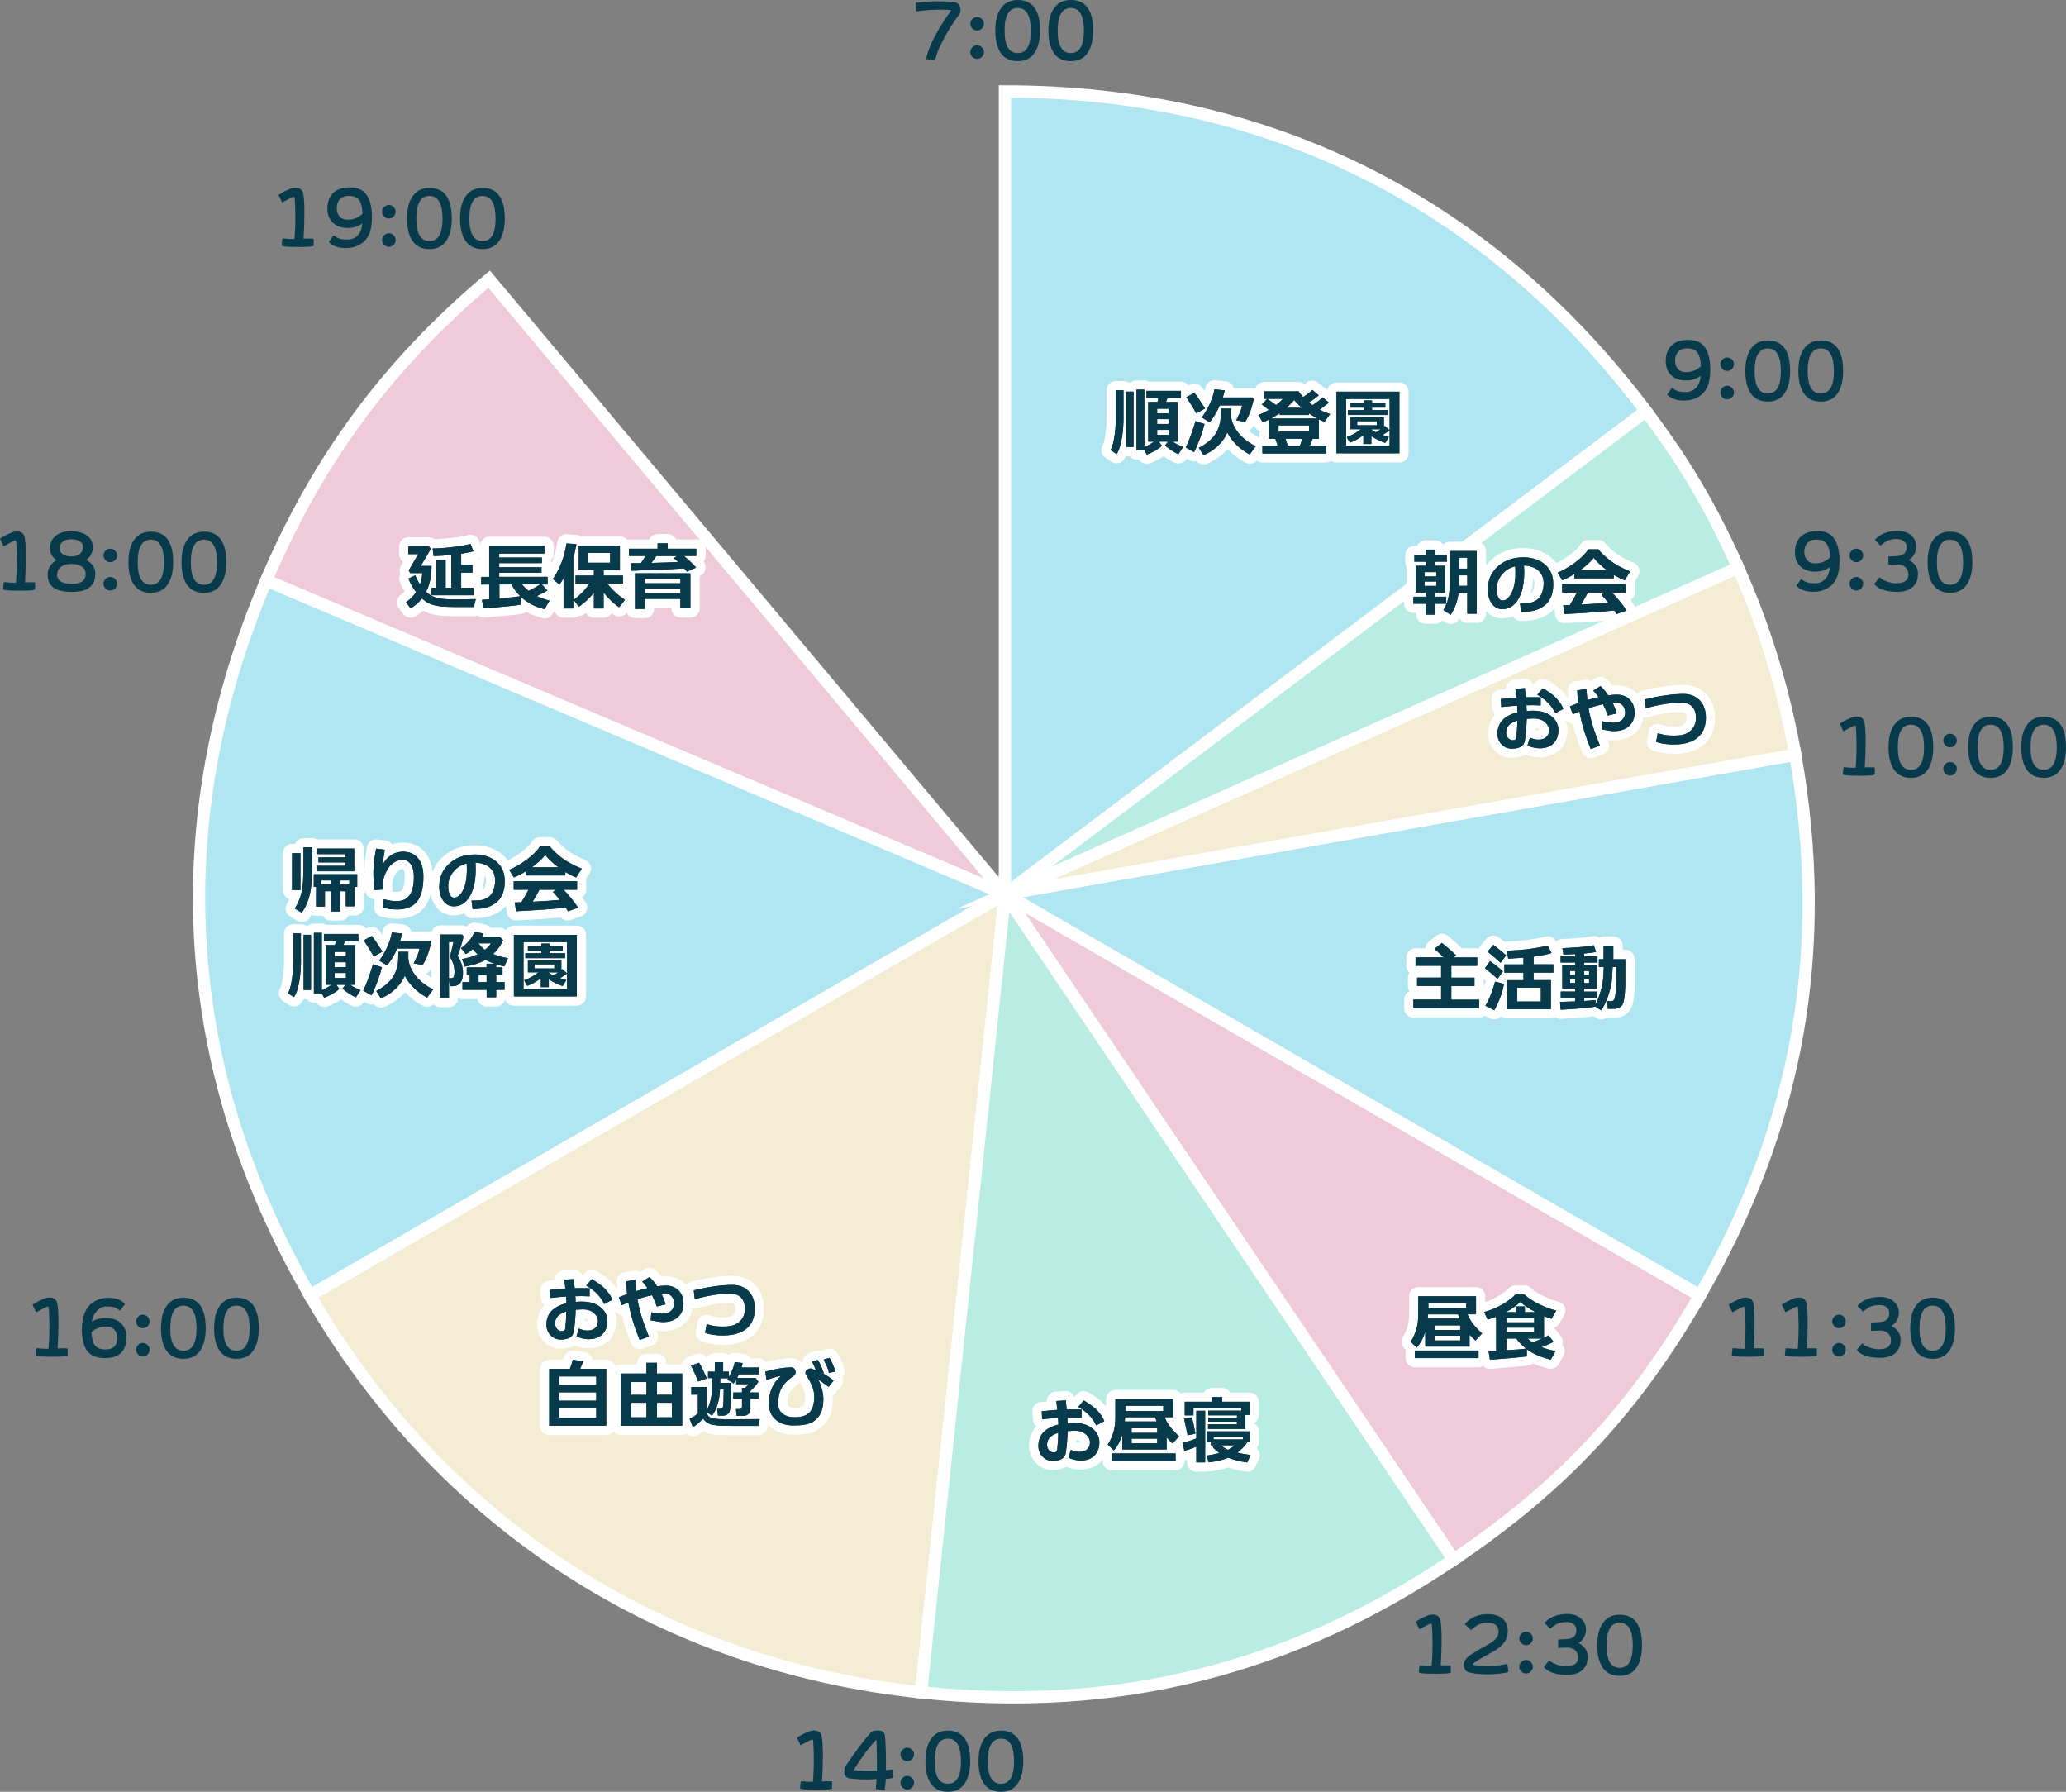 <?xml version="1.0" encoding="UTF-8"?>
<svg id="_レイヤー_2" data-name="レイヤー 2" xmlns="http://www.w3.org/2000/svg" viewBox="0 0 336.21 291.53">
  <rect x="0" y="0" width="336.21" height="291.53" fill="#808080" stroke="none"/>
  <defs>
    <style>
      .cls-1 {
        fill: #b9ede4;
      }

      .cls-1, .cls-2, .cls-3, .cls-4 {
        stroke: #fff;
        stroke-miterlimit: 10;
        stroke-width: 2px;
      }

      .cls-2 {
        fill: #b0e6f2;
      }

      .cls-5 {
        fill: #fff;
      }

      .cls-5, .cls-6 {
        stroke-width: 0px;
      }

      .cls-6 {
        fill: #073b4c;
      }

      .cls-3 {
        fill: #efcad9;
      }

      .cls-4 {
        fill: #f4ecd3;
      }
    </style>
  </defs>
  <g id="_レイヤー_1-2" data-name="レイヤー 1">
    <g>
      <path class="cls-3" d="m163.54,145.47l-120.21-51.03c8.34-19.65,19.91-35.29,36.27-49.01l83.94,100.04Z"/>
      <path class="cls-2" d="m163.54,145.47l-113.1,65.3c-21.35-36.98-23.8-77.02-7.11-116.32l120.21,51.03Z"/>
      <path class="cls-4" d="m163.54,145.47l-13.65,129.88c-42.46-4.46-78.1-27.6-99.45-64.58l113.1-65.3Z"/>
      <path class="cls-1" d="m163.54,145.47l73.03,108.27c-26.55,17.91-54.83,24.96-86.68,21.61l13.65-129.88Z"/>
      <path class="cls-3" d="m163.54,145.47l113.1,65.3c-10.67,18.49-22.37,31.03-40.07,42.97l-73.03-108.27Z"/>
      <path class="cls-2" d="m163.54,145.47l128.61-22.68c5.56,31.54.5,60.24-15.51,87.97l-113.1-65.3Z"/>
      <path class="cls-4" d="m163.54,145.47l119.3-53.12c4.34,9.75,7.45,19.93,9.31,30.44l-128.61,22.68Z"/>
      <path class="cls-1" d="m163.54,145.47l104.3-78.59c6.42,8.53,10.66,15.72,15.01,25.48l-119.3,53.12Z"/>
      <path class="cls-2" d="m163.54,145.47V14.88c42.7,0,78.6,17.9,104.3,52l-104.3,78.59Z"/>
    </g>
    <g>
      <path class="cls-6" d="m152.25,9.46s-.03.12-.08.29l-1.48-.13.11-.41c.22-.97.73-2.2,1.55-3.7.73-1.34,1.51-2.56,2.36-3.68.09-.11.06-.17-.08-.19-.59-.07-1.34-.09-2.26-.06-.98.02-2.09.11-3.3.27l-.05-1.41c1.51-.15,2.63-.23,3.36-.23.74,0,1.67.03,2.79.11.37.02.65.17.86.43.19.24.28.53.28.87s-.09.6-.27.82c-.76.99-1.5,2.14-2.21,3.43-.84,1.5-1.36,2.7-1.56,3.59Z"/>
      <path class="cls-6" d="m159.01,4.97c-.3,0-.55-.11-.77-.33s-.33-.48-.33-.77.11-.55.33-.77.48-.33.77-.33.56.11.78.33.33.48.33.77-.11.55-.33.77-.48.33-.78.33Zm0,4.61c-.3,0-.55-.11-.77-.33s-.33-.48-.33-.78.11-.55.33-.77.48-.33.77-.33.56.11.78.33.33.48.33.77-.11.56-.33.78-.48.33-.78.33Z"/>
      <path class="cls-6" d="m165.62,9.95c-1.37,0-2.36-.55-2.96-1.65-.46-.83-.69-1.93-.69-3.32s.23-2.45.69-3.28c.62-1.13,1.61-1.7,2.96-1.7,2.42,0,3.63,1.66,3.63,4.98,0,1.37-.24,2.47-.71,3.32-.6,1.1-1.57,1.65-2.92,1.65Zm0-8.65c-1.43,0-2.14,1.23-2.14,3.68s.71,3.66,2.14,3.66,2.13-1.22,2.13-3.66-.71-3.68-2.13-3.68Z"/>
      <path class="cls-6" d="m174.26,9.95c-1.37,0-2.36-.55-2.96-1.65-.46-.83-.69-1.93-.69-3.32s.23-2.45.69-3.28c.62-1.13,1.61-1.7,2.96-1.7,2.42,0,3.63,1.66,3.63,4.98,0,1.37-.24,2.47-.71,3.32-.6,1.1-1.57,1.65-2.92,1.65Zm0-8.65c-1.43,0-2.14,1.23-2.14,3.68s.71,3.66,2.14,3.66,2.13-1.22,2.13-3.66-.71-3.68-2.13-3.68Z"/>
    </g>
    <g>
      <path class="cls-6" d="m274.22,65.18c-1.41,0-2.38-.34-2.92-1.01l.77-1.05.35.2c.48.35,1.16.5,2.05.46.85-.04,1.49-.44,1.91-1.21.2-.34.32-.82.38-1.42-.68.5-1.46.75-2.36.75-1.09,0-1.94-.31-2.53-.93-.55-.58-.82-1.34-.8-2.3.02-1.05.33-1.87.91-2.44.61-.6,1.5-.91,2.67-.93.93,0,1.67.19,2.21.6.62.48,1.05,1.25,1.28,2.33.12.61.18,1.17.18,1.69,0,1-.09,1.8-.26,2.41-.23.88-.7,1.57-1.41,2.07s-1.52.76-2.45.76Zm2.57-5.58c-.02-.63-.11-1.18-.27-1.65-.27-.86-.93-1.28-1.96-1.27-.66,0-1.16.21-1.51.61-.31.35-.46.81-.46,1.37,0,.59.16,1.04.46,1.37.32.36.78.53,1.37.52.9-.02,1.69-.33,2.37-.95Z"/>
      <path class="cls-6" d="m281.07,60.36c-.3,0-.55-.11-.77-.33s-.33-.48-.33-.77.11-.55.33-.77.48-.33.77-.33.56.11.78.33.33.48.33.77-.11.55-.33.77-.48.33-.78.33Zm0,4.61c-.3,0-.55-.11-.77-.33s-.33-.48-.33-.78.11-.55.33-.77.48-.33.77-.33.56.11.78.33.33.48.33.77-.11.56-.33.78-.48.33-.78.33Z"/>
      <path class="cls-6" d="m287.68,65.34c-1.37,0-2.36-.55-2.96-1.65-.46-.83-.69-1.93-.69-3.32s.23-2.45.69-3.28c.62-1.13,1.61-1.7,2.96-1.7,2.42,0,3.63,1.66,3.63,4.98,0,1.37-.24,2.47-.71,3.32-.6,1.1-1.57,1.65-2.92,1.65Zm0-8.65c-1.43,0-2.14,1.23-2.14,3.68s.71,3.66,2.14,3.66,2.13-1.22,2.13-3.66-.71-3.68-2.13-3.68Z"/>
      <path class="cls-6" d="m296.31,65.34c-1.37,0-2.36-.55-2.96-1.65-.46-.83-.69-1.93-.69-3.32s.23-2.45.69-3.28c.62-1.13,1.61-1.7,2.96-1.7,2.42,0,3.63,1.66,3.63,4.98,0,1.37-.24,2.47-.71,3.32-.6,1.1-1.57,1.65-2.92,1.65Zm0-8.65c-1.43,0-2.14,1.23-2.14,3.68s.71,3.66,2.14,3.66,2.13-1.22,2.13-3.66-.71-3.68-2.13-3.68Z"/>
    </g>
    <g>
      <path class="cls-6" d="m295.25,96.29c-1.41,0-2.38-.34-2.92-1.01l.77-1.05.35.2c.48.35,1.16.5,2.05.46.85-.04,1.49-.44,1.91-1.21.2-.34.32-.82.38-1.42-.68.5-1.46.75-2.36.75-1.09,0-1.94-.31-2.53-.93-.55-.58-.82-1.34-.8-2.3.02-1.05.33-1.87.91-2.44.61-.6,1.5-.91,2.67-.93.93,0,1.67.19,2.21.6.62.48,1.05,1.25,1.28,2.33.12.61.18,1.17.18,1.69,0,1-.09,1.8-.26,2.41-.23.88-.7,1.57-1.41,2.07s-1.52.76-2.45.76Zm2.57-5.58c-.02-.63-.11-1.18-.27-1.65-.27-.86-.93-1.28-1.96-1.27-.66,0-1.16.21-1.51.61-.31.35-.46.81-.46,1.37,0,.59.16,1.04.46,1.37.32.36.78.53,1.37.52.9-.02,1.69-.33,2.37-.95Z"/>
      <path class="cls-6" d="m302.09,91.47c-.3,0-.55-.11-.77-.33s-.33-.48-.33-.77.11-.55.33-.77.48-.33.77-.33.56.11.78.33.33.48.33.77-.11.55-.33.77-.48.33-.78.33Zm0,4.61c-.3,0-.55-.11-.77-.33s-.33-.48-.33-.78.11-.55.33-.77.48-.33.77-.33.56.11.78.33.33.48.33.77-.11.56-.33.78-.48.33-.78.33Z"/>
      <path class="cls-6" d="m305.24,95.27l-.26-.23.87-1.11.33.25c.16.14.49.29.98.46.54.18,1,.27,1.38.26,1.4,0,2.07-.52,2.02-1.52-.02-.48-.21-.87-.55-1.15s-.81-.41-1.41-.38l-1.28.06-.02-1.35.39-.04.94-.04c1.12-.04,1.68-.55,1.65-1.52,0-.34-.14-.63-.4-.86-.3-.27-.7-.41-1.21-.4-.61,0-1.12.11-1.52.29-.27.13-.64.39-1.14.79l-.91-.94c.09-.09.18-.18.27-.29.83-.76,1.95-1.15,3.35-1.17.98,0,1.74.23,2.3.73.51.44.78,1,.82,1.69.02.46-.07.9-.29,1.33s-.53.75-.93.98c.99.51,1.49,1.23,1.5,2.18.02.95-.26,1.68-.84,2.21s-1.43.79-2.52.79c-1.59,0-2.77-.33-3.52-1Z"/>
      <path class="cls-6" d="m317.34,96.45c-1.37,0-2.36-.55-2.96-1.65-.46-.83-.69-1.93-.69-3.32s.23-2.45.69-3.28c.62-1.13,1.61-1.7,2.96-1.7,2.42,0,3.63,1.66,3.63,4.98,0,1.37-.24,2.47-.71,3.32-.6,1.1-1.57,1.65-2.92,1.65Zm0-8.65c-1.43,0-2.14,1.23-2.14,3.68s.71,3.66,2.14,3.66,2.13-1.22,2.13-3.66-.71-3.68-2.13-3.68Z"/>
    </g>
    <g>
      <path class="cls-6" d="m305.11,126.02c-.08.03-.17.06-.27.09-.31.07-1.05.11-2.23.11s-1.96-.04-2.4-.11c-.02,0-.13-.04-.33-.12l.13-1.15h.38c.45.07.98.1,1.59.08.11-1.16.16-2.55.14-4.18-.02-1.32-.06-2.19-.13-2.61,0-.03-.02-.05-.04-.06-.1-.05-.43.08-1,.39-.15.09-.47.26-.97.52l-.6-1.23c.66-.45,1.38-.8,2.14-1.08.19-.06.4-.09.63-.09.71,0,1.13.32,1.26.97s.19,1.73.19,3.23c0,1.36-.05,2.72-.14,4.08.66-.03,1.21-.03,1.64.01v1.15Z"/>
      <path class="cls-6" d="m310.98,126.56c-1.37,0-2.36-.55-2.96-1.65-.46-.83-.69-1.93-.69-3.32s.23-2.45.69-3.28c.62-1.13,1.61-1.7,2.96-1.7,2.42,0,3.63,1.66,3.63,4.98,0,1.37-.24,2.47-.71,3.32-.6,1.1-1.57,1.65-2.92,1.65Zm0-8.65c-1.43,0-2.14,1.23-2.14,3.68s.71,3.66,2.14,3.66,2.13-1.22,2.13-3.66-.71-3.68-2.13-3.68Z"/>
      <path class="cls-6" d="m317.34,121.58c-.3,0-.55-.11-.77-.33s-.33-.48-.33-.77.11-.55.33-.77.48-.33.77-.33.56.11.78.33.33.48.33.77-.11.55-.33.77-.48.33-.78.33Zm0,4.61c-.3,0-.55-.11-.77-.33s-.33-.48-.33-.78.11-.55.33-.77.48-.33.77-.33.56.11.78.33.33.48.33.77-.11.56-.33.78-.48.33-.78.33Z"/>
      <path class="cls-6" d="m323.94,126.56c-1.37,0-2.36-.55-2.96-1.65-.46-.83-.69-1.93-.69-3.32s.23-2.45.69-3.28c.62-1.13,1.61-1.7,2.96-1.7,2.42,0,3.63,1.66,3.63,4.98,0,1.37-.24,2.47-.71,3.32-.6,1.1-1.57,1.65-2.92,1.65Zm0-8.65c-1.43,0-2.14,1.23-2.14,3.68s.71,3.66,2.14,3.66,2.13-1.22,2.13-3.66-.71-3.68-2.13-3.68Z"/>
      <path class="cls-6" d="m332.58,126.56c-1.37,0-2.36-.55-2.96-1.65-.46-.83-.69-1.93-.69-3.32s.23-2.45.69-3.28c.62-1.13,1.61-1.7,2.96-1.7,2.42,0,3.63,1.66,3.63,4.98,0,1.37-.24,2.47-.71,3.32-.6,1.1-1.57,1.65-2.92,1.65Zm0-8.65c-1.43,0-2.14,1.23-2.14,3.68s.71,3.66,2.14,3.66,2.13-1.22,2.13-3.66-.71-3.68-2.13-3.68Z"/>
    </g>
    <g>
      <path class="cls-6" d="m287.04,220.55c-.08.03-.17.06-.27.09-.31.07-1.05.11-2.23.11s-1.96-.04-2.4-.11c-.02,0-.13-.04-.33-.12l.13-1.15h.38c.45.07.98.1,1.59.08.11-1.16.16-2.55.14-4.18-.02-1.32-.06-2.19-.13-2.61,0-.03-.02-.05-.04-.06-.1-.05-.43.08-1,.39-.15.09-.47.26-.97.52l-.6-1.23c.66-.45,1.38-.8,2.14-1.08.19-.06.4-.09.63-.09.71,0,1.13.32,1.26.97s.19,1.73.19,3.23c0,1.36-.05,2.72-.14,4.08.66-.03,1.21-.03,1.64.01v1.15Z"/>
      <path class="cls-6" d="m295.68,220.55c-.08.03-.17.06-.27.09-.31.07-1.05.11-2.23.11s-1.96-.04-2.4-.11c-.02,0-.13-.04-.33-.12l.13-1.15h.38c.45.07.98.1,1.59.08.11-1.16.16-2.55.14-4.18-.02-1.32-.06-2.19-.13-2.61,0-.03-.02-.05-.04-.06-.1-.05-.43.08-1,.39-.15.09-.47.26-.97.52l-.6-1.23c.66-.45,1.38-.8,2.14-1.08.19-.06.4-.09.63-.09.71,0,1.13.32,1.26.97s.19,1.73.19,3.23c0,1.36-.05,2.72-.14,4.08.66-.03,1.21-.03,1.64.01v1.15Z"/>
      <path class="cls-6" d="m299.26,216.1c-.3,0-.55-.11-.77-.33s-.33-.48-.33-.77.11-.55.33-.77.48-.33.77-.33.56.11.78.33.33.48.33.77-.11.55-.33.77-.48.33-.78.33Zm0,4.61c-.3,0-.55-.11-.77-.33s-.33-.48-.33-.78.11-.55.33-.77.48-.33.77-.33.56.11.78.33.33.48.33.77-.11.56-.33.78-.48.33-.78.33Z"/>
      <path class="cls-6" d="m302.41,219.9l-.26-.23.87-1.11.33.25c.16.14.49.29.98.46.54.18,1,.27,1.38.26,1.4,0,2.07-.52,2.02-1.52-.02-.48-.21-.87-.55-1.15s-.81-.41-1.41-.38l-1.28.06-.02-1.35.39-.04.94-.04c1.12-.04,1.68-.55,1.65-1.52,0-.34-.14-.63-.4-.86-.3-.27-.7-.41-1.21-.4-.61,0-1.12.11-1.52.29-.27.13-.64.39-1.14.79l-.91-.94c.09-.09.18-.18.27-.29.83-.76,1.95-1.15,3.35-1.17.98,0,1.74.23,2.3.73.51.44.78,1,.82,1.69.02.46-.07.9-.29,1.33s-.53.75-.93.98c.99.51,1.49,1.23,1.5,2.18.02.95-.26,1.68-.84,2.21s-1.43.79-2.52.79c-1.59,0-2.77-.33-3.52-1Z"/>
      <path class="cls-6" d="m314.51,221.08c-1.37,0-2.36-.55-2.96-1.65-.46-.83-.69-1.93-.69-3.32s.23-2.45.69-3.28c.62-1.13,1.61-1.7,2.96-1.7,2.42,0,3.63,1.66,3.63,4.98,0,1.37-.24,2.47-.71,3.32-.6,1.1-1.57,1.65-2.92,1.65Zm0-8.65c-1.43,0-2.14,1.23-2.14,3.68s.71,3.66,2.14,3.66,2.13-1.22,2.13-3.66-.71-3.68-2.13-3.68Z"/>
    </g>
    <g>
      <path class="cls-6" d="m236.11,272.13c-.08.03-.17.06-.27.09-.31.07-1.05.11-2.23.11s-1.96-.04-2.4-.11c-.02,0-.13-.04-.33-.12l.13-1.15h.38c.45.07.98.1,1.59.08.11-1.16.16-2.55.14-4.18-.02-1.32-.06-2.19-.13-2.61,0-.03-.02-.05-.04-.06-.1-.05-.43.08-1,.39-.15.09-.47.26-.97.52l-.6-1.23c.66-.45,1.38-.8,2.14-1.08.19-.06.4-.09.63-.09.71,0,1.13.32,1.26.97s.19,1.73.19,3.23c0,1.36-.05,2.72-.14,4.08.66-.03,1.21-.03,1.64.01v1.15Z"/>
      <path class="cls-6" d="m245.18,272.13c-.95.2-2,.29-3.18.29-1.32,0-2.38-.13-3.16-.39-.15-.05-.29-.19-.43-.42s-.21-.47-.21-.73c0-.51.32-1.02.97-1.55,1.02-.65,2.01-1.24,2.98-1.77,1.15-.62,1.72-1.31,1.72-2.06,0-.99-.61-1.49-1.84-1.49-.53,0-.99.1-1.38.3-.3.15-.73.45-1.27.9l-1.01-.96c.08-.09.16-.18.26-.29.88-.88,2.04-1.33,3.46-1.34,1.02,0,1.83.23,2.43.73.53.45.81,1.05.84,1.8.02.48-.02.89-.13,1.23-.24.75-.86,1.45-1.84,2.09-.2.13-.83.49-1.88,1.07-.82.45-1.41.83-1.77,1.15-.09.09-.11.14-.07.15.45.14,1.2.22,2.25.25.91.02,1.92-.09,3.01-.3.02,0,.14-.02.36-.06l.21,1.27c-.11.05-.22.09-.34.13Z"/>
      <path class="cls-6" d="m248.34,267.68c-.3,0-.55-.11-.77-.33s-.33-.48-.33-.77.11-.55.33-.77.48-.33.77-.33.56.11.78.33.33.48.33.77-.11.55-.33.77-.48.33-.78.33Zm0,4.61c-.3,0-.55-.11-.77-.33s-.33-.48-.33-.78.11-.55.33-.77.48-.33.77-.33.56.11.78.33.33.48.33.77-.11.56-.33.78-.48.33-.78.33Z"/>
      <path class="cls-6" d="m251.49,271.48l-.26-.23.87-1.11.33.25c.16.14.49.29.98.46.54.18,1,.27,1.38.26,1.4,0,2.07-.52,2.02-1.52-.02-.48-.21-.87-.55-1.15s-.81-.41-1.41-.38l-1.28.06-.02-1.35.39-.04.94-.04c1.12-.04,1.68-.55,1.65-1.52,0-.34-.14-.63-.4-.86-.3-.27-.7-.41-1.21-.4-.61,0-1.12.11-1.52.29-.27.13-.64.39-1.14.79l-.91-.94c.09-.09.18-.18.27-.29.83-.76,1.95-1.15,3.35-1.17.98,0,1.74.23,2.3.73.51.44.78,1,.82,1.69.02.46-.07.9-.29,1.33s-.53.75-.93.98c.99.51,1.49,1.23,1.5,2.18.02.95-.26,1.68-.84,2.21s-1.43.79-2.52.79c-1.59,0-2.77-.33-3.52-1Z"/>
      <path class="cls-6" d="m263.58,272.67c-1.37,0-2.36-.55-2.96-1.65-.46-.83-.69-1.93-.69-3.32s.23-2.45.69-3.28c.62-1.13,1.61-1.7,2.96-1.7,2.42,0,3.63,1.66,3.63,4.98,0,1.37-.24,2.47-.71,3.32-.6,1.1-1.57,1.65-2.92,1.65Zm0-8.65c-1.43,0-2.14,1.23-2.14,3.68s.71,3.66,2.14,3.66,2.13-1.22,2.13-3.66-.71-3.68-2.13-3.68Z"/>
    </g>
    <g>
      <path class="cls-6" d="m135.42,291c-.08.03-.17.06-.27.09-.31.07-1.05.11-2.23.11s-1.96-.04-2.4-.11c-.02,0-.13-.04-.33-.12l.13-1.15h.38c.45.07.98.1,1.59.08.11-1.16.16-2.55.14-4.18-.02-1.32-.06-2.19-.13-2.61,0-.03-.02-.05-.04-.06-.1-.05-.43.08-1,.39-.15.09-.47.26-.97.52l-.6-1.23c.66-.45,1.38-.8,2.14-1.08.19-.06.4-.09.63-.09.71,0,1.13.32,1.26.97s.19,1.73.19,3.23c0,1.36-.05,2.72-.14,4.08.66-.03,1.21-.03,1.64.01v1.15Z"/>
      <path class="cls-6" d="m145.02,289.33c-.25.06-.54.1-.86.11-.02.52-.09,1.11-.2,1.77l-1.42-.11v-.35c.07-.59.11-1.02.12-1.28-1.72.09-3.17.06-4.35-.11-.61-.09-.91-.47-.91-1.16,0-.34.07-.63.22-.87,1.74-2.58,3.11-4.39,4.11-5.45.21-.22.57-.33,1.07-.33.73,0,1.13.27,1.2.8.09.71.14,1.66.16,2.86.02,1.05.02,1.98.01,2.79.16,0,.37-.03.64-.07.02,0,.17-.01.43-.04l.09,1.39-.33.04Zm-2.4-6.28c-1.03,1.01-2.26,2.65-3.68,4.92,0,.02-.03.02-.07.01.3.06.89.1,1.79.12.8.02,1.48.01,2.04-.01.02-.59.01-1.52-.01-2.81-.02-1.24-.05-1.98-.07-2.23Z"/>
      <path class="cls-6" d="m147.64,286.55c-.3,0-.55-.11-.77-.33s-.33-.48-.33-.77.11-.55.33-.77.48-.33.77-.33.56.11.78.33.33.48.33.77-.11.55-.33.77-.48.33-.78.33Zm0,4.61c-.3,0-.55-.11-.77-.33s-.33-.48-.33-.78.11-.55.33-.77.48-.33.77-.33.56.11.78.33.33.48.33.77-.11.56-.33.78-.48.33-.78.33Z"/>
      <path class="cls-6" d="m154.25,291.53c-1.37,0-2.36-.55-2.96-1.65-.46-.83-.69-1.93-.69-3.32s.23-2.45.69-3.28c.62-1.13,1.61-1.7,2.96-1.7,2.42,0,3.63,1.66,3.63,4.98,0,1.37-.24,2.47-.71,3.32-.6,1.1-1.57,1.65-2.92,1.65Zm0-8.65c-1.43,0-2.14,1.23-2.14,3.68s.71,3.66,2.14,3.66,2.13-1.22,2.13-3.66-.71-3.68-2.13-3.68Z"/>
      <path class="cls-6" d="m162.89,291.53c-1.37,0-2.36-.55-2.96-1.65-.46-.83-.69-1.93-.69-3.32s.23-2.45.69-3.28c.62-1.13,1.61-1.7,2.96-1.7,2.42,0,3.63,1.66,3.63,4.98,0,1.37-.24,2.47-.71,3.32-.6,1.1-1.57,1.65-2.92,1.65Zm0-8.65c-1.43,0-2.14,1.23-2.14,3.68s.71,3.66,2.14,3.66,2.13-1.22,2.13-3.66-.71-3.68-2.13-3.68Z"/>
    </g>
    <g>
      <path class="cls-6" d="m11.02,220.55c-.08.03-.17.06-.27.09-.31.07-1.05.11-2.23.11s-1.96-.04-2.4-.11c-.02,0-.13-.04-.33-.12l.13-1.15h.38c.45.07.98.1,1.59.08.11-1.16.16-2.55.14-4.18-.02-1.32-.06-2.19-.13-2.61,0-.03-.02-.05-.04-.06-.1-.05-.43.08-1,.39-.15.09-.47.26-.97.52l-.6-1.23c.66-.45,1.38-.8,2.14-1.08.19-.06.4-.09.63-.09.71,0,1.13.32,1.26.97s.19,1.73.19,3.23c0,1.36-.05,2.72-.14,4.08.66-.03,1.21-.03,1.64.01v1.15Z"/>
      <path class="cls-6" d="m17.15,220.97c-.96,0-1.72-.18-2.29-.55-.7-.45-1.15-1.22-1.36-2.3-.12-.6-.19-1.17-.19-1.71,0-1.23.21-2.28.63-3.14.32-.66.81-1.17,1.48-1.55.64-.38,1.34-.56,2.11-.56,1.34,0,2.28.34,2.82,1.01l-.79,1.07c-.1-.05-.21-.12-.34-.19-.42-.37-1.07-.53-1.96-.48-.58.02-1.08.26-1.5.71s-.7,1.04-.83,1.76c.68-.4,1.45-.6,2.3-.6,1.11,0,1.96.31,2.54.94.56.58.83,1.34.81,2.29-.05,2.18-1.2,3.28-3.45,3.3Zm-2.27-4.22c.02.55.11,1.07.26,1.56.27.86.97,1.28,2.1,1.25,1.23-.02,1.84-.64,1.83-1.89,0-.57-.16-1.02-.47-1.35s-.76-.49-1.36-.49c-.91.02-1.69.33-2.36.91Z"/>
      <path class="cls-6" d="m23.24,216.1c-.3,0-.55-.11-.77-.33s-.33-.48-.33-.77.11-.55.33-.77.48-.33.77-.33.56.11.78.33.33.48.33.77-.11.55-.33.77-.48.33-.78.33Zm0,4.61c-.3,0-.55-.11-.77-.33s-.33-.48-.33-.78.11-.55.33-.77.48-.33.77-.33.56.11.78.33.33.48.33.77-.11.56-.33.78-.48.33-.78.33Z"/>
      <path class="cls-6" d="m29.85,221.08c-1.37,0-2.36-.55-2.96-1.65-.46-.83-.69-1.93-.69-3.32s.23-2.45.69-3.28c.62-1.13,1.61-1.7,2.96-1.7,2.42,0,3.63,1.66,3.63,4.98,0,1.37-.24,2.47-.71,3.32-.6,1.1-1.57,1.65-2.92,1.65Zm0-8.65c-1.43,0-2.14,1.23-2.14,3.68s.71,3.66,2.14,3.66,2.13-1.22,2.13-3.66-.71-3.68-2.13-3.68Z"/>
      <path class="cls-6" d="m38.49,221.08c-1.37,0-2.36-.55-2.96-1.65-.46-.83-.69-1.93-.69-3.32s.23-2.45.69-3.28c.62-1.13,1.61-1.7,2.96-1.7,2.42,0,3.63,1.66,3.63,4.98,0,1.37-.24,2.47-.71,3.32-.6,1.1-1.57,1.65-2.92,1.65Zm0-8.65c-1.43,0-2.14,1.23-2.14,3.68s.71,3.66,2.14,3.66,2.13-1.22,2.13-3.66-.71-3.68-2.13-3.68Z"/>
    </g>
    <g>
      <path class="cls-6" d="m5.72,95.91c-.08.03-.17.06-.27.09-.31.07-1.05.11-2.23.11s-1.96-.04-2.4-.11c-.02,0-.13-.04-.33-.12l.13-1.15h.38c.45.07.98.1,1.59.08.11-1.16.16-2.55.14-4.18-.02-1.32-.06-2.19-.13-2.61,0-.03-.02-.05-.04-.06-.1-.05-.43.08-1,.39-.15.09-.47.26-.97.52l-.6-1.23c.66-.45,1.38-.8,2.14-1.08.19-.06.4-.09.63-.09.71,0,1.13.32,1.26.97s.19,1.73.19,3.23c0,1.36-.05,2.72-.14,4.08.66-.03,1.21-.03,1.64.01v1.15Z"/>
      <path class="cls-6" d="m11.73,96.31c-1.27,0-2.22-.2-2.86-.59-.75-.46-1.12-1.21-1.12-2.25,0-.95.48-1.74,1.43-2.36-.7-.45-1.04-1.09-1.04-1.92,0-.81.29-1.48.9-1.99s1.42-.77,2.46-.77c1.09,0,1.96.22,2.61.67s.97,1.09.99,1.92c0,.88-.35,1.57-1.07,2.07.98.56,1.48,1.31,1.48,2.25,0,1.98-1.26,2.96-3.76,2.96Zm-.14-4.55c-.68,0-1.22.14-1.63.43-.43.31-.65.75-.66,1.32-.02.98.79,1.48,2.43,1.48,1.48,0,2.21-.54,2.2-1.62,0-.55-.23-.96-.7-1.23-.41-.26-.96-.39-1.64-.39Zm-.11-4.02c-.56,0-1.01.15-1.35.45-.31.27-.46.6-.46,1,0,.41.18.74.53.98s.8.36,1.38.36,1.02-.12,1.37-.37.53-.59.54-1.03c.04-.93-.63-1.39-2.02-1.39Z"/>
      <path class="cls-6" d="m17.94,91.47c-.3,0-.55-.11-.77-.33s-.33-.48-.33-.77.11-.55.33-.77.48-.33.77-.33.56.11.78.33.33.48.33.77-.11.55-.33.77-.48.33-.78.33Zm0,4.61c-.3,0-.55-.11-.77-.33s-.33-.48-.33-.78.11-.55.33-.77.48-.33.77-.33.56.11.78.33.33.48.33.77-.11.56-.33.78-.48.33-.78.33Z"/>
      <path class="cls-6" d="m24.55,96.45c-1.37,0-2.36-.55-2.96-1.65-.46-.83-.69-1.93-.69-3.32s.23-2.45.69-3.28c.62-1.13,1.61-1.7,2.96-1.7,2.42,0,3.63,1.66,3.63,4.98,0,1.37-.24,2.47-.71,3.32-.6,1.1-1.57,1.65-2.92,1.65Zm0-8.65c-1.43,0-2.14,1.23-2.14,3.68s.71,3.66,2.14,3.66,2.13-1.22,2.13-3.66-.71-3.68-2.13-3.68Z"/>
      <path class="cls-6" d="m33.19,96.45c-1.37,0-2.36-.55-2.96-1.65-.46-.83-.69-1.93-.69-3.32s.23-2.45.69-3.28c.62-1.13,1.61-1.7,2.96-1.7,2.42,0,3.63,1.66,3.63,4.98,0,1.37-.24,2.47-.71,3.32-.6,1.1-1.57,1.65-2.92,1.65Zm0-8.65c-1.43,0-2.14,1.23-2.14,3.68s.71,3.66,2.14,3.66,2.13-1.22,2.13-3.66-.71-3.68-2.13-3.68Z"/>
    </g>
    <g>
      <path class="cls-6" d="m51.05,39.99c-.08.03-.17.06-.27.09-.31.07-1.05.11-2.23.11s-1.96-.04-2.4-.11c-.02,0-.13-.04-.33-.12l.13-1.15h.38c.45.07.98.1,1.59.08.11-1.16.16-2.55.14-4.18-.02-1.32-.06-2.19-.13-2.61,0-.03-.02-.05-.04-.06-.1-.05-.43.08-1,.39-.15.09-.47.26-.97.52l-.6-1.23c.66-.45,1.38-.8,2.14-1.08.19-.06.4-.09.63-.09.71,0,1.13.32,1.26.97s.19,1.73.19,3.23c0,1.36-.05,2.72-.14,4.08.66-.03,1.21-.03,1.64.01v1.15Z"/>
      <path class="cls-6" d="m56.43,40.37c-1.41,0-2.38-.34-2.92-1.01l.77-1.05.35.2c.48.35,1.16.5,2.05.46.85-.04,1.49-.44,1.91-1.21.2-.34.32-.82.38-1.42-.68.5-1.46.75-2.36.75-1.09,0-1.94-.31-2.53-.93-.55-.58-.82-1.34-.8-2.3.02-1.05.33-1.87.91-2.44.61-.6,1.5-.91,2.67-.93.93,0,1.67.19,2.21.6.62.48,1.05,1.25,1.28,2.33.12.61.18,1.17.18,1.69,0,1-.09,1.8-.26,2.41-.23.88-.7,1.57-1.41,2.07s-1.52.76-2.45.76Zm2.57-5.58c-.02-.63-.11-1.18-.27-1.65-.27-.86-.93-1.28-1.96-1.27-.66,0-1.16.21-1.51.61-.31.35-.46.81-.46,1.37,0,.59.16,1.04.46,1.37.32.36.78.53,1.37.52.9-.02,1.69-.33,2.37-.95Z"/>
      <path class="cls-6" d="m63.28,35.55c-.3,0-.55-.11-.77-.33s-.33-.48-.33-.77.11-.55.33-.77.48-.33.77-.33.56.11.78.33.33.48.33.77-.11.55-.33.77-.48.33-.78.33Zm0,4.61c-.3,0-.55-.11-.77-.33s-.33-.48-.33-.78.11-.55.33-.77.48-.33.77-.33.56.11.78.33.33.48.33.77-.11.56-.33.78-.48.33-.78.33Z"/>
      <path class="cls-6" d="m69.89,40.53c-1.37,0-2.36-.55-2.96-1.65-.46-.83-.69-1.93-.69-3.32s.23-2.45.69-3.28c.62-1.13,1.61-1.7,2.96-1.7,2.42,0,3.63,1.66,3.63,4.98,0,1.37-.24,2.47-.71,3.32-.6,1.1-1.57,1.65-2.92,1.65Zm0-8.65c-1.43,0-2.14,1.23-2.14,3.68s.71,3.66,2.14,3.66,2.13-1.22,2.13-3.66-.71-3.68-2.13-3.68Z"/>
      <path class="cls-6" d="m78.52,40.53c-1.37,0-2.36-.55-2.96-1.65-.46-.83-.69-1.93-.69-3.32s.23-2.45.69-3.28c.62-1.13,1.61-1.7,2.96-1.7,2.42,0,3.63,1.66,3.63,4.98,0,1.37-.24,2.47-.71,3.32-.6,1.1-1.57,1.65-2.92,1.65Zm0-8.65c-1.43,0-2.14,1.23-2.14,3.68s.71,3.66,2.14,3.66,2.13-1.22,2.13-3.66-.71-3.68-2.13-3.68Z"/>
    </g>
    <g>
      <g>
        <path class="cls-5" d="m186.61,75.46c-.51,0-.99-.26-1.27-.7h-.4c-.47,0-.89-.21-1.16-.55h-.53c-.1.19-.2.36-.31.52-.46.68-1.38.86-2.07.4l-.97-.64c-.66-.44-.87-1.31-.47-2,.09-.16.32-.67.5-2.1.1-.8.15-1.64.15-2.5v-4.39c0-.83.67-1.5,1.5-1.5h1.25c.29,0,.56.08.79.22h.39c.25-.2.57-.32.92-.32h1.29c.27,0,.53.07.75.2h5.22c.83,0,1.5.67,1.5,1.5v1.15c0,.46-.21.88-.54,1.15v5.46c.39.17.69.51.82.92.14.43.08.89-.17,1.27l-.76,1.18c-.4.62-1.19.86-1.87.56-.43-.19-.88-.44-1.38-.77-.15-.1-.29-.2-.42-.29-.25.18-.54.35-.85.52-.49.28-.98.5-1.43.65-.15.05-.31.07-.46.07Z"/>
        <path class="cls-5" d="m195.83,75.55c-.43,0-.86-.19-1.14-.53-.37.1-.78.05-1.13-.15l-1.34-.77c-.69-.4-.95-1.28-.58-1.99.14-.26.38-.81.79-1.92.29-.81.52-1.51.68-2.08.03-.12.08-.23.14-.34-.14-.24-.5-.85-1.45-2.35-.22-.35-.29-.77-.18-1.17.1-.4.36-.74.72-.94l1.28-.71c.61-.34,1.37-.22,1.84.3.12.13.3.34.58.74.05-.19.1-.38.13-.57.15-.76.85-1.28,1.62-1.2l1.66.16c.43.04.82.27,1.08.62.11.16.19.33.24.52h3.03c.41,0,.8.17,1.08.46l.25.26c.35.37.49.89.38,1.38-.47,1.99-1.02,3.39-1.69,4.28-.16.22-.38.38-.62.48.5.48,1.11.89,1.81,1.22.41.19.71.55.82.99.11.44.02.9-.25,1.26l-.98,1.34c-.44.59-1.24.78-1.9.44-1.11-.57-2.08-1.32-2.91-2.22-.01.02-.03.03-.04.05-.96,1.05-2.08,1.83-3.34,2.35-.18.07-.37.11-.56.11Z"/>
        <path class="cls-5" d="m215.8,75.26h-10.36c-.83,0-1.5-.67-1.5-1.5v-1.27c0-.67.44-1.24,1.04-1.43v-.94c-.32-.12-.6-.34-.79-.65l-.7-1.2c-.22-.38-.27-.84-.12-1.26.1-.3.3-.55.55-.73-.04-.12-.07-.24-.08-.37-.04-.41.1-.82.38-1.13v-1.13c0-.83.67-1.5,1.5-1.5h5.61c.37,0,.72.14.99.37.07-.06.12-.11.16-.15.55-.56,1.44-.61,2.04-.1l1.04.88s.01.01.02.02c.22.05.42.15.6.3l1.03.86c.35.29.55.73.54,1.18,0,.28-.09.55-.24.78.16.16.28.36.35.58.15.46.07.96-.21,1.34l-.93,1.28c-.16.23-.38.4-.63.5v1.03c.68.15,1.18.75,1.18,1.47v1.27c0,.83-.67,1.5-1.5,1.5Z"/>
        <path class="cls-5" d="m217.49,75.26c-.4,0-.78-.16-1.06-.44-.28-.28-.44-.66-.44-1.06v-10.03c0-.83.67-1.5,1.5-1.5h10.24c.83,0,1.5.67,1.5,1.5v10.02c0,.83-.67,1.5-1.5,1.5h-10.24s0,.01,0,.01Z"/>
      </g>
      <g>
        <path class="cls-6" d="m182.84,67.76c0,1.12-.07,2.18-.21,3.16-.2,1.35-.5,2.34-.93,2.95l-.97-.64c.3-.52.53-1.4.69-2.65.11-.88.16-1.77.16-2.7v-4.39h1.25v4.27Zm1.63,4.95h-1.2v-8.99h1.2v8.99Zm4.62-.2c-.3.3-.73.61-1.29.91-.43.24-.82.42-1.18.54l-.4-.7h-1.28v-9.86h1.29v9.34c.56-.24,1.09-.54,1.57-.89h-.95v-6.45h1.51c.05-.12.1-.34.16-.66h-1.95v-1.15h5.61v1.15h-2.18l-.25.66h1.89v6.45h-.79c.45.32,1.01.61,1.68.88l-.76,1.18c-.35-.16-.74-.38-1.17-.66-.45-.3-.79-.56-1-.77l.47-.63h-1.48l.48.66Zm1.07-5.26v-.75h-1.85v.75h1.85Zm-1.85,1.73h1.85v-.79h-1.85v.79Zm1.85.96h-1.85v.82h1.85v-.82Z"/>
        <path class="cls-6" d="m196.02,68.99c-.15.62-.4,1.43-.76,2.4-.38,1.02-.69,1.74-.95,2.18l-1.34-.77c.23-.44.52-1.14.87-2.1.3-.85.54-1.58.71-2.18l1.46.47Zm.08-2.53l-1.42.8c-.12-.26-.66-1.14-1.61-2.64l1.28-.71c.33.36.91,1.21,1.75,2.55Zm4.21.02c0,.57,0,.95,0,1.12.11,1.12.62,2.18,1.52,3.18.69.74,1.53,1.35,2.53,1.82l-.98,1.34c-1.16-.6-2.14-1.41-2.94-2.44-.28-.37-.52-.74-.71-1.12-.27.63-.64,1.21-1.1,1.72-.8.88-1.73,1.53-2.79,1.96l-.75-1.2c1.18-.61,2.06-1.33,2.65-2.17.38-.56.66-1.23.82-2.02.09-.42.13-1.15.13-2.19h1.63Zm-1-2.96c-.09.39-.2.77-.32,1.15h4.8l.25.26c-.41,1.77-.89,3-1.43,3.71l-1.43-.27c.17-.35.34-.7.5-1.04.23-.49.38-.95.45-1.37h-3.63c-.43,1-.98,1.92-1.65,2.75l-1.28-.79c1.07-1.46,1.76-2.98,2.07-4.57l1.66.16Z"/>
        <path class="cls-6" d="m207.92,72.5l-.38-1.11h-1.05v-3.12c-.33.16-.66.31-1,.45l-.7-1.2c.58-.22,1.14-.5,1.68-.83-.53-.43-.91-.73-1.12-.89l.87-.91c.05.05.54.38,1.45,1,.41-.32.79-.65,1.12-1h-3.06v-1.22h5.61c.15.27.39.57.73.93.69-.45,1.19-.84,1.5-1.16l1.04.88c-.32.3-.85.68-1.58,1.16.17.15.36.3.57.45.7-.47,1.24-.89,1.64-1.28l1.03.86c-.3.23-.81.62-1.51,1.15.51.27,1.07.5,1.7.7l-.93,1.28c-.28-.11-.59-.25-.91-.41v3.18h-1.01l-.46,1.11h2.65v1.27h-10.36v-1.27h2.47Zm-1.08-4.41h7.52c-.45-.25-.9-.53-1.35-.83v.26h-4.77v-.28c-.44.3-.91.59-1.41.86Zm6.2,2.13v-1.01h-4.98v1.01h4.98Zm-3.84,1.16l.36,1.11h2l.4-1.11h-2.77Zm.15-5.03h2.5c-.48-.41-.9-.84-1.25-1.27-.29.38-.7.8-1.24,1.27Z"/>
        <path class="cls-6" d="m217.49,73.76v-10.03h10.24v10.02h-10.24Zm1.56-1.22h7.09v-7.63h-7.09v7.63Zm2.81-1.72c-.77.57-1.5.97-2.2,1.21l-.5-.91c.83-.29,1.59-.72,2.3-1.29h-1.69v-1.95h5.44v1.56c.05-.05.11-.09.15-.14l.79.71c-.3.24-.68.5-1.14.76.36.14.7.25,1.02.33l-.61.97c-.86-.3-1.61-.67-2.25-1.11v1.28h-1.3v-1.42Zm3.98-3.3h-6.49v-.79h2.61v-.41h-2.19v-.75h2.19v-.42h1.32v.42h2.16v.75h-2.16v.41h2.55v.79Zm-1.77,1.68v-.67h-3.21v.67h3.21Zm-.91.63v.06c.2.15.45.3.75.45.28-.16.54-.32.77-.5h-1.52Z"/>
      </g>
      <g>
        <path class="cls-6" d="m182.84,67.76c0,1.12-.07,2.18-.21,3.16-.2,1.35-.5,2.34-.93,2.95l-.97-.64c.3-.52.53-1.4.69-2.65.11-.88.16-1.77.16-2.7v-4.39h1.25v4.27Zm1.63,4.95h-1.2v-8.99h1.2v8.99Zm4.62-.2c-.3.3-.73.61-1.29.91-.43.24-.82.42-1.18.54l-.4-.7h-1.28v-9.86h1.29v9.34c.56-.24,1.09-.54,1.57-.89h-.95v-6.45h1.51c.05-.12.1-.34.16-.66h-1.95v-1.15h5.61v1.15h-2.18l-.25.66h1.89v6.45h-.79c.45.32,1.01.61,1.68.88l-.76,1.18c-.35-.16-.74-.38-1.17-.66-.45-.3-.79-.56-1-.77l.47-.63h-1.48l.48.66Zm1.07-5.26v-.75h-1.85v.75h1.85Zm-1.85,1.73h1.85v-.79h-1.85v.79Zm1.85.96h-1.85v.82h1.85v-.82Z"/>
        <path class="cls-6" d="m196.02,68.99c-.15.62-.4,1.43-.76,2.4-.38,1.02-.69,1.74-.95,2.18l-1.34-.77c.23-.44.52-1.14.87-2.1.3-.85.54-1.58.71-2.18l1.46.47Zm.08-2.53l-1.42.8c-.12-.26-.66-1.14-1.61-2.64l1.28-.71c.33.36.91,1.21,1.75,2.55Zm4.21.02c0,.57,0,.95,0,1.12.11,1.12.62,2.18,1.52,3.18.69.74,1.53,1.35,2.53,1.82l-.98,1.34c-1.16-.6-2.14-1.41-2.94-2.44-.28-.37-.52-.74-.71-1.12-.27.63-.64,1.21-1.1,1.72-.8.88-1.73,1.53-2.79,1.96l-.75-1.2c1.18-.61,2.06-1.33,2.65-2.17.38-.56.66-1.23.82-2.02.09-.42.13-1.15.13-2.19h1.63Zm-1-2.96c-.09.39-.2.77-.32,1.15h4.8l.25.26c-.41,1.77-.89,3-1.43,3.71l-1.43-.27c.17-.35.34-.7.5-1.04.23-.49.38-.95.45-1.37h-3.63c-.43,1-.98,1.92-1.65,2.75l-1.28-.79c1.07-1.46,1.76-2.98,2.07-4.57l1.66.16Z"/>
        <path class="cls-6" d="m207.92,72.5l-.38-1.11h-1.05v-3.12c-.33.16-.66.31-1,.45l-.7-1.2c.58-.22,1.14-.5,1.68-.83-.53-.43-.91-.73-1.12-.89l.87-.91c.05.05.54.38,1.45,1,.41-.32.79-.65,1.12-1h-3.06v-1.22h5.61c.15.27.39.57.73.93.69-.45,1.19-.84,1.5-1.16l1.04.88c-.32.3-.85.68-1.58,1.16.17.15.36.3.57.45.7-.47,1.24-.89,1.64-1.28l1.03.86c-.3.23-.81.62-1.51,1.15.51.27,1.07.5,1.7.7l-.93,1.28c-.28-.11-.59-.25-.91-.41v3.18h-1.01l-.46,1.11h2.65v1.27h-10.36v-1.27h2.47Zm-1.08-4.41h7.52c-.45-.25-.9-.53-1.35-.83v.26h-4.77v-.28c-.44.3-.91.59-1.41.86Zm6.2,2.13v-1.01h-4.98v1.01h4.98Zm-3.84,1.16l.36,1.11h2l.4-1.11h-2.77Zm.15-5.03h2.5c-.48-.41-.9-.84-1.25-1.27-.29.38-.7.8-1.24,1.27Z"/>
        <path class="cls-6" d="m217.49,73.76v-10.03h10.24v10.02h-10.24Zm1.56-1.22h7.09v-7.63h-7.09v7.63Zm2.81-1.72c-.77.57-1.5.97-2.2,1.21l-.5-.91c.83-.29,1.59-.72,2.3-1.29h-1.69v-1.95h5.44v1.56c.05-.05.11-.09.15-.14l.79.71c-.3.24-.68.5-1.14.76.36.14.7.25,1.02.33l-.61.97c-.86-.3-1.61-.67-2.25-1.11v1.28h-1.3v-1.42Zm3.98-3.3h-6.49v-.79h2.61v-.41h-2.19v-.75h2.19v-.42h1.32v.42h2.16v.75h-2.16v.41h2.55v.79Zm-1.77,1.68v-.67h-3.21v.67h3.21Zm-.91.63v.06c.2.15.45.3.75.45.28-.16.54-.32.77-.5h-1.52Z"/>
      </g>
    </g>
    <g>
      <g>
        <path class="cls-5" d="m236.07,101.52c-.28,0-.56-.08-.81-.24l-.54-.35c-.27.34-.7.56-1.17.56h-1.56c-.83,0-1.5-.67-1.5-1.5v-.27h-.48c-.83,0-1.5-.67-1.5-1.5v-1.14c0-.38.14-.73.38-.99v-3.94c-.13-.22-.21-.49-.21-.77v-1.07c0-.83.67-1.5,1.5-1.5h.45c.23-.53.76-.9,1.38-.9h1.55c.54,0,1.02.29,1.28.72.27-.3.67-.49,1.11-.49h4.37c.83,0,1.5.67,1.5,1.5v10.21c0,.4-.16.78-.44,1.06-.28.28-.66.44-1.06.44h-1.55c-.55-.02-1.02-.31-1.28-.75-.06.09-.12.18-.18.27-.29.42-.76.65-1.24.65Z"/>
        <path class="cls-5" d="m247.68,101.04c-.05,0-.11,0-.17,0-.56,0-1.06-.32-1.31-.8-.55.25-1.16.36-1.77.36-1.2-.01-2.21-.56-2.94-1.58-.61-.87-.91-1.9-.91-3.1,0-1.98.73-3.63,2.17-4.91,1.32-1.17,2.98-1.79,4.92-1.84,1.35-.02,2.57.24,3.63.79,1.27.67,2.15,1.67,2.62,2.97.21.58.32,1.27.33,2.03.02,2.11-.68,3.73-2.09,4.81,0,0,0,0,0,0-.7.53-1.5.88-2.4,1.06-.53.13-1.22.19-2.07.19Zm1.82-6.9c-.06.84-.18,1.62-.38,2.31.07-.04.14-.09.22-.14,0,0,0,0,0,0,0,0,.09-.1.2-.42.12-.33.17-.66.17-.99,0-.37-.09-.6-.2-.76Z"/>
        <path class="cls-5" d="m263.03,101.42c-.43,0-.84-.18-1.12-.51-1.72.17-4.15.34-7.24.49-.77.03-1.45-.51-1.56-1.28l-.21-1.43c-.06-.41.05-.83.31-1.16-.31-.27-.51-.68-.51-1.12v-1.39c0-.07,0-.15.02-.22l-.52-.85c-.23-.38-.28-.84-.15-1.26.14-.42.46-.76.87-.92.74-.3,1.56-.77,2.44-1.41,1.14-.83,1.61-1.41,1.8-1.75.27-.46.76-.75,1.3-.75h1.65c.46,0,.9.21,1.18.57.38.48.94,1.02,1.69,1.59.67.52,1.64,1.04,2.88,1.54.41.17.73.51.86.93.14.42.08.88-.16,1.26l-.58.93c.02.11.04.21.04.33v1.39c0,.52-.27.98-.67,1.25.2.27.4.55.59.83.26.38.33.87.18,1.31-.15.44-.49.79-.93.95l-1.66.59c-.16.06-.33.08-.5.08Z"/>
      </g>
      <g>
        <path class="cls-6" d="m233.55,100h-1.56v-1.77h-1.98v-1.14h1.98v-.67h-1.61v-4.37h1.62v-.66h-1.83v-1.07h1.83v-.9h1.55v.9h1.91v1.07h-1.91v.66h1.64v4.37h-1.64v.67h1.8v1.14h-1.8v1.77Zm-1.72-6.21h1.9v-.71h-1.9v.71Zm1.9.82h-1.9v.71h1.9v-.71Zm6.59,5.25h-1.54v-3.35h-1.42c-.19,1.37-.62,2.54-1.29,3.52l-1.18-.76c.48-.79.79-1.68.93-2.67.09-.67.13-1.31.13-1.92v-5.02h4.37v10.21Zm-1.54-4.55v-1.7h-1.31v.77c0,.38,0,.69-.01.93h1.32Zm0-2.79v-1.78h-1.31v1.78h1.31Z"/>
        <path class="cls-6" d="m251.25,98.59c-.52.39-1.11.65-1.78.79-.49.12-1.14.17-1.93.16l-.18-1.37c.83,0,1.33-.03,1.5-.06.47-.07.93-.27,1.37-.6.3-.23.55-.61.73-1.14.17-.49.25-.99.25-1.5-.02-.91-.34-1.61-.94-2.11-.55-.45-1.3-.7-2.26-.77.02.36.04.72.04,1.08,0,1.21-.14,2.26-.41,3.14-.27.84-.64,1.52-1.12,2.02-.58.59-1.26.89-2.05.88-.71,0-1.29-.32-1.73-.95-.42-.6-.63-1.34-.63-2.23,0-1.54.55-2.8,1.66-3.79,1.05-.94,2.38-1.43,3.96-1.46,1.09-.02,2.06.18,2.89.62.93.49,1.56,1.21,1.9,2.14.16.43.24.95.25,1.55.02,1.62-.48,2.82-1.5,3.6Zm-7.68-2.82c0,.55.07,1,.22,1.35s.36.54.6.57c.25.03.47-.01.67-.13.53-.33.93-.92,1.21-1.78.23-.74.34-1.62.34-2.62,0-.34-.01-.68-.04-1.02-.88.2-1.61.66-2.17,1.37-.54.67-.82,1.43-.83,2.26Z"/>
        <path class="cls-6" d="m262.62,94.09h-6.42v-.69c-.72.45-1.37.78-1.96,1.01l-.76-1.24c.86-.34,1.78-.88,2.77-1.59,1.09-.8,1.82-1.53,2.21-2.2h1.65c.45.58,1.1,1.2,1.95,1.85.79.61,1.87,1.19,3.23,1.75l-.9,1.44c-.55-.21-1.14-.51-1.77-.89v.57Zm.05,5.23c-1.7.2-4.39.4-8.07.59l-.21-1.43c.3,0,.66-.02,1.07-.04.4-.6.79-1.28,1.16-2.03h-2.4v-1.39h10.31v1.39h-2.18c.88.93,1.67,1.9,2.36,2.92l-1.66.59c-.08-.16-.2-.36-.36-.6Zm-5.5-6.56h4.32c-.88-.66-1.6-1.32-2.14-2-.52.66-1.25,1.33-2.18,2Zm.11,5.6c1.91-.09,3.39-.2,4.44-.3-.38-.47-.74-.89-1.09-1.27.03-.03.05-.07.05-.12l.47-.26h-2.74c-.36.68-.73,1.33-1.12,1.95Z"/>
      </g>
      <g>
        <path class="cls-6" d="m233.55,100h-1.56v-1.77h-1.98v-1.14h1.98v-.67h-1.61v-4.37h1.62v-.66h-1.83v-1.07h1.83v-.9h1.55v.9h1.91v1.07h-1.91v.66h1.64v4.37h-1.64v.67h1.8v1.14h-1.8v1.77Zm-1.72-6.21h1.9v-.71h-1.9v.71Zm1.9.82h-1.9v.71h1.9v-.71Zm6.59,5.25h-1.54v-3.35h-1.42c-.19,1.37-.62,2.54-1.29,3.52l-1.18-.76c.48-.79.79-1.68.93-2.67.09-.67.13-1.31.13-1.92v-5.02h4.37v10.21Zm-1.54-4.55v-1.7h-1.31v.77c0,.38,0,.69-.01.93h1.32Zm0-2.79v-1.78h-1.31v1.78h1.31Z"/>
        <path class="cls-6" d="m251.25,98.59c-.52.39-1.11.65-1.78.79-.49.12-1.14.17-1.93.16l-.18-1.37c.83,0,1.33-.03,1.5-.06.47-.07.93-.27,1.37-.6.3-.23.55-.61.73-1.14.17-.49.25-.99.25-1.5-.02-.91-.34-1.61-.94-2.11-.55-.45-1.3-.7-2.26-.77.02.36.04.72.04,1.08,0,1.21-.14,2.26-.41,3.14-.27.84-.64,1.52-1.12,2.02-.58.59-1.26.89-2.05.88-.71,0-1.29-.32-1.73-.95-.42-.6-.63-1.34-.63-2.23,0-1.54.55-2.8,1.66-3.79,1.05-.94,2.38-1.43,3.96-1.46,1.09-.02,2.06.18,2.89.62.93.49,1.56,1.21,1.9,2.14.16.43.24.95.25,1.55.02,1.62-.48,2.82-1.5,3.6Zm-7.68-2.82c0,.55.07,1,.22,1.35s.36.54.6.57c.25.03.47-.01.67-.13.53-.33.93-.92,1.21-1.78.23-.74.34-1.62.34-2.62,0-.34-.01-.68-.04-1.02-.88.2-1.61.66-2.17,1.37-.54.67-.82,1.43-.83,2.26Z"/>
        <path class="cls-6" d="m262.62,94.09h-6.42v-.69c-.72.45-1.37.78-1.96,1.01l-.76-1.24c.86-.34,1.78-.88,2.77-1.59,1.09-.8,1.82-1.53,2.21-2.2h1.65c.45.58,1.1,1.2,1.95,1.85.79.61,1.87,1.19,3.23,1.75l-.9,1.44c-.55-.21-1.14-.51-1.77-.89v.57Zm.05,5.23c-1.7.2-4.39.4-8.07.59l-.21-1.43c.3,0,.66-.02,1.07-.04.4-.6.79-1.28,1.16-2.03h-2.4v-1.39h10.31v1.39h-2.18c.88.93,1.67,1.9,2.36,2.92l-1.66.59c-.08-.16-.2-.36-.36-.6Zm-5.5-6.56h4.32c-.88-.66-1.6-1.32-2.14-2-.52.66-1.25,1.33-2.18,2Zm.11,5.6c1.91-.09,3.39-.2,4.44-.3-.38-.47-.74-.89-1.09-1.27.03-.03.05-.07.05-.12l.47-.26h-2.74c-.36.68-.73,1.33-1.12,1.95Z"/>
      </g>
    </g>
    <g>
      <g>
        <path class="cls-5" d="m246,123.3c-1.09,0-2.05-.42-2.78-1.21-.71-.77-1.07-1.75-1.05-2.85.02-.82.24-2.02,1.18-3.05,0,0-.02-.02-.03-.02-.31-.26-.5-.64-.53-1.05l-.08-1.3c-.05-.8.54-1.5,1.33-1.59.38-.04.72-.08,1.04-.11-.02-.37.1-.74.34-1.03.26-.32.65-.52,1.06-.54l1.55-.11c.69-.06,1.3.38,1.52,1l.38-.45c.45-.53,1.22-.68,1.84-.35l.25.13s.07.04.11.06c.28.18.53.35.76.51.6.42,1,.74,1.28,1.01.86.9,1.4,1.71,1.67,2.5.24.7-.06,1.47-.72,1.81l-.46.24c.29.59.43,1.23.42,1.91-.03,1.82-.85,2.87-1.54,3.43-.91.72-2.06,1.04-3.41.97,0,0,0,0-.01,0-.67-.04-1.3-.19-1.88-.44-.53.31-1.25.52-2.25.52Zm3.85-4.56c.36.12.42.09.47.09.12,0,.2-.01.25-.02,0-.05-.04-.11-.14-.2-.05-.04-.19-.17-.55-.21,0,.11-.02.23-.03.34Z"/>
        <path class="cls-5" d="m258.88,123.38c-.59,0-1.14-.35-1.38-.92-.66-1.58-1.19-3.17-1.58-4.75-.19,0-.38-.04-.55-.12-.38-.16-.68-.48-.82-.87l-.47-1.29c-.27-.75.09-1.59.83-1.9.11-.04.21-.09.32-.13-.03-.35-.05-.69-.06-1.04-.03-.76.52-1.42,1.27-1.53l1.49-.23c.35-.06.71.02,1.02.2l.72-.45c.57-.36,1.31-.29,1.81.17l.29.27c.24.24.46.49.67.75.18-.01.35-.02.52-.03,1.74-.06,2.83.69,3.42,1.33.8.88,1.18,1.98,1.13,3.28-.03,1.1-.4,2.04-1.08,2.81-.74.83-1.74,1.32-2.97,1.47-.52.07-1,.07-1.87-.06.05.13.11.26.16.4.16.38.15.8-.01,1.17s-.47.66-.85.81l-1.48.55c-.17.06-.35.09-.52.09Z"/>
        <path class="cls-5" d="m272.38,122.63c-1.34,0-2.45-.17-3.4-.51-.69-.25-1.09-.96-.96-1.68l.26-1.42c.08-.42.32-.78.68-1,.36-.22.79-.28,1.2-.17l.38.11c.52.16,1.13.24,1.83.24.94,0,1.29-.14,1.37-.18.52-.27.72-.61.72-1.21,0-.39-.08-.68-.21-.8-.16-.15-.45-.17-.67-.17-1.59,0-3.4.29-5.37.86-.42.12-.88.05-1.25-.19-.37-.25-.61-.64-.66-1.08l-.16-1.45c-.08-.75.41-1.45,1.15-1.63,2.58-.61,4.81-.92,6.63-.92,1.46,0,2.69.47,3.64,1.4,1.02,1,1.53,2.35,1.52,4.04-.04,2.55-1.25,4.37-3.51,5.27-.86.35-1.9.52-3.19.52Z"/>
      </g>
      <g>
        <path class="cls-6" d="m250.22,121.72c-.61-.04-1.16-.19-1.64-.45l.39-1.25c.5.2.92.31,1.27.32.6.02,1.07-.12,1.39-.42.28-.26.43-.6.45-1.03.02-.52-.2-.98-.64-1.38-.49-.43-1.14-.63-1.96-.61-.38.02-.72.04-1.03.06-.02,1.03-.11,2.2-.29,3.5-.13.9-.85,1.35-2.14,1.35-.67,0-1.23-.24-1.68-.73s-.67-1.08-.65-1.79c.04-1.73,1.12-2.86,3.26-3.39,0-.34-.03-.71-.06-1.09-.77.05-1.52.11-2.23.19l-.35.04-.08-1.3c1.08-.12,1.93-.2,2.54-.23-.03-.3-.07-.66-.12-1.08l-.05-.36,1.55-.11.14,1.49c.66-.02,1.46-.01,2.43.01v1.32s-.35-.02-.35-.02c-.55-.03-1.21-.04-1.97-.01.02.33.04.64.05.93.37-.03.7-.05,1.01-.05.76,0,1.42.11,1.99.32.64.25,1.15.61,1.54,1.09.42.52.63,1.12.62,1.78-.02,1-.34,1.76-.98,2.29-.6.48-1.39.69-2.38.63Zm-3.28-4.48c-1.25.37-1.86,1.03-1.84,1.98.02.39.14.7.38.93.2.19.44.28.71.28.35,0,.54-.13.56-.4.11-.95.17-1.88.19-2.79Zm6.15-1.2c-.25-.57-.62-1.11-1.1-1.62s-1.09-.97-1.82-1.39l.9-1.05.25.13c.26.16.49.32.7.47.52.36.88.64,1.08.84.68.71,1.12,1.35,1.31,1.92l-1.32.7Z"/>
        <path class="cls-6" d="m258.88,121.88c-.86-2.05-1.48-4.09-1.85-6.12-.34.13-.7.28-1.08.45l-.47-1.29c.43-.18.88-.36,1.35-.53-.09-.7-.14-1.39-.16-2.07l1.49-.23c.05.66.1,1.26.16,1.82.63-.19,1.24-.35,1.83-.48-.23-.32-.52-.68-.86-1.07l1.16-.73.29.27c.34.35.67.77.98,1.24.45-.07.86-.11,1.25-.12.97-.03,1.73.25,2.3.86.52.57.76,1.3.73,2.2-.02.74-.26,1.36-.7,1.86-.49.55-1.17.88-2.04.98-.18.02-.36.04-.54.04-.4,0-1.09-.1-2.07-.29l.12-1.31c.81.16,1.44.23,1.88.23.52,0,.96-.15,1.3-.44s.52-.71.52-1.25c0-.45-.14-.83-.42-1.14s-.65-.46-1.13-.43l-.49.02c.27.57.49,1.14.66,1.72l-1.43.35c-.27-.75-.54-1.36-.79-1.84-.75.16-1.54.37-2.36.64.29,1.77.91,3.8,1.85,6.09l-1.48.55Z"/>
        <path class="cls-6" d="m275.01,120.72c-.67.27-1.55.41-2.62.41-1.15,0-2.11-.14-2.88-.42l.26-1.42.38.11c.63.2,1.38.29,2.24.29.92,0,1.61-.12,2.06-.35,1.02-.53,1.54-1.38,1.54-2.54,0-.87-.25-1.51-.71-1.92-.41-.37-.96-.55-1.66-.55-1.74,0-3.67.3-5.79.91l-.16-1.45c2.48-.59,4.57-.88,6.28-.88,1.06,0,1.93.32,2.59.97.72.7,1.07,1.69,1.07,2.95-.03,1.92-.89,3.22-2.57,3.89Z"/>
      </g>
      <g>
        <path class="cls-6" d="m250.22,121.72c-.61-.04-1.16-.19-1.64-.45l.39-1.25c.5.2.92.31,1.27.32.6.02,1.07-.12,1.39-.42.28-.26.43-.6.45-1.03.02-.52-.2-.98-.64-1.38-.49-.43-1.14-.63-1.96-.61-.38.02-.72.04-1.03.06-.02,1.03-.11,2.2-.29,3.5-.13.9-.85,1.35-2.14,1.35-.67,0-1.23-.24-1.68-.73s-.67-1.08-.65-1.79c.04-1.73,1.12-2.86,3.26-3.39,0-.34-.03-.71-.06-1.09-.77.05-1.52.11-2.23.19l-.35.04-.08-1.3c1.08-.12,1.93-.2,2.54-.23-.03-.3-.07-.66-.12-1.08l-.05-.36,1.55-.11.14,1.49c.66-.02,1.46-.01,2.43.01v1.32s-.35-.02-.35-.02c-.55-.03-1.21-.04-1.97-.01.02.33.04.64.05.93.37-.03.7-.05,1.01-.05.76,0,1.42.11,1.99.32.64.25,1.15.61,1.54,1.09.42.52.63,1.12.62,1.78-.02,1-.34,1.76-.98,2.29-.6.48-1.39.69-2.38.63Zm-3.28-4.48c-1.25.37-1.86,1.03-1.84,1.98.02.39.14.7.38.93.2.19.44.28.71.28.35,0,.54-.13.56-.4.11-.95.17-1.88.19-2.79Zm6.15-1.2c-.25-.57-.62-1.11-1.1-1.62s-1.09-.97-1.82-1.39l.9-1.05.25.13c.26.16.49.32.7.47.52.36.88.64,1.08.84.68.71,1.12,1.35,1.31,1.92l-1.32.7Z"/>
        <path class="cls-6" d="m258.88,121.88c-.86-2.05-1.48-4.09-1.85-6.12-.34.13-.7.28-1.08.45l-.47-1.29c.43-.18.88-.36,1.35-.53-.09-.7-.14-1.39-.16-2.07l1.49-.23c.05.66.1,1.26.16,1.82.63-.19,1.24-.35,1.83-.48-.23-.32-.52-.68-.86-1.07l1.16-.73.29.27c.34.35.67.77.98,1.24.45-.07.86-.11,1.25-.12.97-.03,1.73.25,2.3.86.52.57.76,1.3.73,2.2-.02.74-.26,1.36-.7,1.86-.49.55-1.17.88-2.04.98-.18.02-.36.04-.54.04-.4,0-1.09-.1-2.07-.29l.12-1.31c.81.16,1.44.23,1.88.23.52,0,.96-.15,1.3-.44s.52-.71.52-1.25c0-.45-.14-.83-.42-1.14s-.65-.46-1.13-.43l-.49.02c.27.57.49,1.14.66,1.72l-1.43.35c-.27-.75-.54-1.36-.79-1.84-.75.16-1.54.37-2.36.64.29,1.77.91,3.8,1.85,6.09l-1.48.55Z"/>
        <path class="cls-6" d="m275.01,120.72c-.67.27-1.55.41-2.62.41-1.15,0-2.11-.14-2.88-.42l.26-1.42.38.11c.63.2,1.38.29,2.24.29.92,0,1.61-.12,2.06-.35,1.02-.53,1.54-1.38,1.54-2.54,0-.87-.25-1.51-.71-1.92-.41-.37-.96-.55-1.66-.55-1.74,0-3.67.3-5.79.91l-.16-1.45c2.48-.59,4.57-.88,6.28-.88,1.06,0,1.93.32,2.59.97.72.7,1.07,1.69,1.07,2.95-.03,1.92-.89,3.22-2.57,3.89Z"/>
      </g>
    </g>
    <g>
      <g>
        <path class="cls-5" d="m240.71,165.56h-10.7c-.83,0-1.5-.67-1.5-1.5v-1.42c0-.6.36-1.12.87-1.36-.17-.24-.27-.54-.27-.86v-1.35c0-.3.09-.59.25-.82-.3-.27-.49-.67-.49-1.11v-1.36c0-.83.67-1.5,1.5-1.5h1.57c.03-.42.24-.81.57-1.08l1.23-.96c.55-.43,1.32-.42,1.87.02.88.71,1.65,1.39,2.31,2.02h2.49c.83,0,1.5.67,1.5,1.5v1.36c0,.5-.25.95-.63,1.22.12.21.18.46.18.71v1.35c0,.3-.09.58-.24.82.58.21.99.76.99,1.41v1.42c0,.83-.67,1.5-1.5,1.5Z"/>
        <path class="cls-5" d="m243.17,165.85c-.22,0-.45-.05-.66-.15l-1.46-.71c-.38-.19-.67-.53-.78-.93-.12-.41-.06-.85.17-1.21.3-.48.58-1.07.84-1.76.2-.54.37-1.06.5-1.52-.32-.27-.67-.56-1.04-.85-.64-.49-.77-1.4-.3-2.06l.56-.79c-.23-.24-.37-.54-.4-.87-.04-.4.07-.8.33-1.11l.91-1.12c.51-.63,1.42-.74,2.07-.25.35.26.66.5.94.72.09-.02.17-.03.26-.04,1.7-.1,2.89-.2,3.54-.29.92-.14,1.43-.22,1.52-.24.67-.11,1.04-.2,1.23-.27.7-.23,1.46.08,1.8.74l.63,1.23c.2.39.22.85.05,1.25-.02.05-.05.11-.08.16.3.27.49.67.49,1.11v1.34c0,.4-.16.76-.41,1.03,0,.06.01.13.01.2v4.72c0,.83-.67,1.5-1.5,1.5h-7.15c-.36,0-.69-.13-.95-.34-.29.33-.7.5-1.12.5Z"/>
        <path class="cls-5" d="m260.6,165.88c-.28,0-.56-.08-.81-.24l-.46-.3c-.47.07-1.21.15-2.42.25l-2.8.19c-.82.04-1.51-.54-1.59-1.35l-.13-1.28c-.03-.26.02-.52.12-.76h0v-1.07c0-.31.1-.6.26-.84v-3.02c-.17-.24-.27-.54-.27-.86v-1.01c0-.35.12-.67.32-.93l-.03-.17c-.06-.42.06-.85.33-1.18s.67-.52,1.1-.54c.98-.04,1.78-.08,2.4-.14,1.38-.1,2.06-.22,2.39-.3.44-.11.89-.01,1.24.23.22-.12.47-.2.74-.2h1.58c.83,0,1.5.67,1.5,1.5v.68h.45c.83,0,1.5.67,1.5,1.5v3.7c0,.81-.03,1.41-.06,1.81-.05.7-.15,1.34-.28,1.9-.18.62-.51,1.12-.99,1.5-.53.42-1.18.65-1.89.65h-1.11c-.07,0-.14,0-.21-.02-.25.18-.56.27-.87.27Z"/>
      </g>
      <g>
        <path class="cls-6" d="m240.71,164.06h-10.7v-1.42h4.51v-2.23h-3.91v-1.35h3.91v-1.93h-4.16v-1.36h4.61c-.26-.25-.77-.71-1.54-1.39l1.23-.96c.89.72,1.66,1.39,2.31,2.03l-.46.33h3.89v1.36h-4.22v1.93h3.77v1.35h-3.77v2.23h4.52v1.42Z"/>
        <path class="cls-6" d="m244.57,158.05l-.88,1.23c-.56-.55-1.24-1.13-2.04-1.75l.83-1.16c.88.62,1.58,1.18,2.09,1.68Zm.18,2.03c-.12.66-.31,1.36-.57,2.1-.33.87-.66,1.59-1,2.18l-1.46-.71c.35-.56.68-1.24.97-2.03.26-.7.46-1.34.61-1.91l1.45.38Zm.35-4.65l-.9,1.23c-.61-.58-1.31-1.18-2.11-1.82l.91-1.12c.99.75,1.69,1.32,2.1,1.71Zm.15,8.77v-4.72h2.67v-1.23h-3.11v-1.34h3.11v-1.09c-.36.03-1.19.09-2.48.16l-.25-1.28c1.75-.1,2.97-.2,3.67-.3,1.01-.16,1.53-.24,1.57-.25.59-.09,1.07-.2,1.43-.32l.63,1.23c-.69.23-1.66.42-2.92.59v1.25h3.22v1.34h-3.22v1.23h2.82v4.72h-7.15Zm1.64-1.25h3.86v-2.24h-3.86v2.24Z"/>
        <path class="cls-6" d="m259.62,163.76c-.36.11-1.3.22-2.84.34l-2.79.19-.13-1.28c.41,0,1.24-.03,2.47-.08v-.53h-2.34v-1.07h2.34v-.48h-2.09v-3.79h2.09v-.46h-2.36v-1.01h2.36v-.36c-.66.04-1.3.06-1.92.07l-.15-1.03c1.01-.04,1.83-.09,2.47-.14,1.19-.09,2.06-.2,2.62-.34l.39,1.08c-.43.11-1.08.2-1.95.27v.46h2.18v1.01h-2.18v.46h2.07v3.79h-2.07v.48h2.13v1.07h-2.13v.45c1-.06,1.62-.11,1.86-.15v.71c.32-.58.64-1.43.95-2.57.23-.8.36-1.97.39-3.5h-.79v-1.28h.76v-2.18h1.58v2.18h1.95v3.7c0,.75-.03,1.31-.06,1.69-.05.63-.13,1.19-.25,1.66-.08.27-.23.5-.47.69-.27.21-.58.32-.95.32h-1.11l-.16-1.23h.68c.34,0,.55-.2.63-.61.12-.59.2-1.4.22-2.45,0-.2,0-1.04,0-2.5h-.59v.05c-.02.51-.05,1.02-.08,1.55-.04.59-.11,1.09-.2,1.5-.38,1.66-.91,2.98-1.58,3.95l-.97-.62Zm-3.28-5.79h-.82v.67h.82v-.67Zm0,1.3h-.82v.67h.82v-.67Zm2.26-.63v-.67h-.8v.67h.8Zm0,1.3v-.67h-.8v.67h.8Z"/>
      </g>
      <g>
        <path class="cls-6" d="m240.71,164.06h-10.7v-1.42h4.51v-2.23h-3.91v-1.35h3.91v-1.93h-4.16v-1.36h4.61c-.26-.25-.77-.71-1.54-1.39l1.23-.96c.89.72,1.66,1.39,2.31,2.03l-.46.33h3.89v1.36h-4.22v1.93h3.77v1.35h-3.77v2.23h4.52v1.42Z"/>
        <path class="cls-6" d="m244.57,158.05l-.88,1.23c-.56-.55-1.24-1.13-2.04-1.75l.83-1.16c.88.62,1.58,1.18,2.09,1.68Zm.18,2.03c-.12.66-.31,1.36-.57,2.1-.33.87-.66,1.59-1,2.18l-1.46-.71c.35-.56.68-1.24.97-2.03.26-.7.46-1.34.61-1.91l1.45.38Zm.35-4.65l-.9,1.23c-.61-.58-1.31-1.18-2.11-1.82l.91-1.12c.99.75,1.69,1.32,2.1,1.71Zm.15,8.77v-4.72h2.67v-1.23h-3.11v-1.34h3.11v-1.09c-.36.03-1.19.09-2.48.16l-.25-1.28c1.75-.1,2.97-.2,3.67-.3,1.01-.16,1.53-.24,1.57-.25.59-.09,1.07-.2,1.43-.32l.63,1.23c-.69.23-1.66.42-2.92.59v1.25h3.22v1.34h-3.22v1.23h2.82v4.72h-7.15Zm1.64-1.25h3.86v-2.24h-3.86v2.24Z"/>
        <path class="cls-6" d="m259.62,163.76c-.36.11-1.3.22-2.84.34l-2.79.19-.13-1.28c.41,0,1.24-.03,2.47-.08v-.53h-2.34v-1.07h2.34v-.48h-2.09v-3.79h2.09v-.46h-2.36v-1.01h2.36v-.36c-.66.04-1.3.06-1.92.07l-.15-1.03c1.01-.04,1.83-.09,2.47-.14,1.19-.09,2.06-.2,2.62-.34l.39,1.08c-.43.11-1.08.2-1.95.27v.46h2.18v1.01h-2.18v.46h2.07v3.79h-2.07v.48h2.13v1.07h-2.13v.45c1-.06,1.62-.11,1.86-.15v.71c.32-.58.64-1.43.95-2.57.23-.8.36-1.97.39-3.5h-.79v-1.28h.76v-2.18h1.58v2.18h1.95v3.7c0,.75-.03,1.31-.06,1.69-.05.63-.13,1.19-.25,1.66-.08.27-.23.5-.47.69-.27.21-.58.32-.95.32h-1.11l-.16-1.23h.68c.34,0,.55-.2.63-.61.12-.59.2-1.4.22-2.45,0-.2,0-1.04,0-2.5h-.59v.05c-.02.51-.05,1.02-.08,1.55-.04.59-.11,1.09-.2,1.5-.38,1.66-.91,2.98-1.58,3.95l-.97-.62Zm-3.28-5.79h-.82v.67h.82v-.67Zm0,1.3h-.82v.67h.82v-.67Zm2.26-.63v-.67h-.8v.67h.8Zm0,1.3v-.67h-.8v.67h.8Z"/>
      </g>
    </g>
    <g>
      <g>
        <path class="cls-5" d="m240.62,222.47h-10.37c-.83,0-1.5-.67-1.5-1.5v-1.23s0-.1,0-.14l-.23-.22c-.54-.52-.61-1.36-.17-1.97.16-.22.41-.65.67-1.46.19-.57.29-1.32.29-2.23v-2.81c0-.83.67-1.5,1.5-1.5h9.39c.83,0,1.5.67,1.5,1.5v2.93c0,.42-.17.8-.45,1.07.27.3.58.62.95.96.3.27.47.65.48,1.06.01.4-.14.79-.42,1.08l-.62.65c.28.27.46.66.46,1.08v1.23c0,.83-.67,1.5-1.5,1.5Z"/>
        <path class="cls-5" d="m242.47,222.73c-.73,0-1.36-.53-1.48-1.26l-.22-1.39c-.07-.43.05-.86.33-1.2.23-.28.55-.46.9-.52v-2.18c-.52-.04-1-.35-1.23-.84l-.59-1.22c-.19-.4-.2-.86-.02-1.26.18-.4.53-.71.96-.83,1.28-.37,2.38-.87,3.27-1.5.32-.23.52-.37.62-.44.03-.02.05-.04.08-.07.19-.15.28-.25.32-.3.28-.37.73-.59,1.19-.59h1.5c.42,0,.81.17,1.09.47.19.2.7.64,2.03,1.3.84.4,1.65.7,2.39.88.46.11.84.43,1.03.87.19.44.15.94-.09,1.35l-.79,1.34c-.21.35-.54.59-.92.69.12.08.23.18.32.3l.83,1.05c.27.34.38.79.29,1.22-.01.07-.03.14-.05.2.11.12.21.26.28.41.2.43.17.94-.06,1.35l-.79,1.39c-.33.59-1.01.88-1.67.72-.93-.23-1.78-.52-2.54-.86-.19.17-.43.29-.69.34-.24.05-.76.12-2.77.29-1.48.13-2.62.22-3.44.27-.03,0-.07,0-.1,0Z"/>
      </g>
      <g>
        <path class="cls-6" d="m239.15,219.09h-7.21v-2.41c-.3,1.01-.77,1.87-1.38,2.58l-1-.96c.33-.45.62-1.07.89-1.88.24-.73.36-1.62.36-2.7v-2.81h9.39v2.93h-1.38c.17.42.38.81.61,1.16.39.59.98,1.25,1.76,1.97l-1.09,1.14c-.34-.3-.65-.63-.95-.98v1.97Zm1.46,1.88h-10.37v-1.23h10.37v1.23Zm-8.26-6.43h5.18c-.09-.21-.17-.44-.25-.69h-4.9c0,.23-.02.46-.04.69Zm6.26-1.7v-.86h-6.16v.86h6.16Zm-.98,3.55v-.75h-4.18v.75h4.18Zm0,1.71v-.77h-4.18v.77h4.18Z"/>
        <path class="cls-6" d="m248.48,220.69c-.27.05-1.13.14-2.6.27s-2.6.21-3.42.27l-.22-1.39c.3,0,.72-.02,1.24-.05v-5.55c-.46.18-.92.33-1.38.45l-.59-1.22c1.45-.41,2.69-.99,3.73-1.72.48-.34.73-.52.74-.54.26-.2.46-.39.61-.59h1.5c.46.49,1.28,1.03,2.46,1.62.96.46,1.86.79,2.71,1l-.79,1.34c-.41-.13-.81-.28-1.21-.45v3.53c.3-.15.55-.28.73-.4l.83,1.05c-.5.28-1.16.57-1.97.88.57.23,1.34.44,2.3.64l-.79,1.39c-1.61-.4-2.91-.96-3.89-1.69v1.16Zm-3.41-7.2h1.65v-.93h1.43v.93h1.76c-1.05-.54-1.88-1.09-2.51-1.66-.59.59-1.37,1.15-2.33,1.66Zm.06,6.2c1.58-.09,2.65-.18,3.21-.27l-.08-.06c-.55-.43-1.05-.96-1.51-1.58h-1.59l-.02,1.91Zm.02-4.54h4.52v-.69h-4.52v.69Zm4.52.86h-4.52v.73h4.52v-.73Zm1.3,1.77h-2.4c.23.21.5.42.81.63.59-.21,1.12-.42,1.59-.63Z"/>
      </g>
      <g>
        <path class="cls-6" d="m239.15,219.09h-7.21v-2.41c-.3,1.01-.77,1.87-1.38,2.58l-1-.96c.33-.45.62-1.07.89-1.88.24-.73.36-1.62.36-2.7v-2.81h9.39v2.93h-1.38c.17.42.38.81.61,1.16.39.59.98,1.25,1.76,1.97l-1.09,1.14c-.34-.3-.65-.63-.95-.98v1.97Zm1.46,1.88h-10.37v-1.23h10.37v1.23Zm-8.26-6.43h5.18c-.09-.21-.17-.44-.25-.69h-4.9c0,.23-.02.46-.04.69Zm6.26-1.7v-.86h-6.16v.86h6.16Zm-.98,3.55v-.75h-4.18v.75h4.18Zm0,1.71v-.77h-4.18v.77h4.18Z"/>
        <path class="cls-6" d="m248.48,220.69c-.27.05-1.13.14-2.6.27s-2.6.21-3.42.27l-.22-1.39c.3,0,.72-.02,1.24-.05v-5.55c-.46.18-.92.33-1.38.45l-.59-1.22c1.45-.41,2.69-.99,3.73-1.72.48-.34.73-.52.74-.54.26-.2.46-.39.61-.59h1.5c.46.49,1.28,1.03,2.46,1.62.96.46,1.86.79,2.71,1l-.79,1.34c-.41-.13-.81-.28-1.21-.45v3.53c.3-.15.55-.28.73-.4l.83,1.05c-.5.28-1.16.57-1.97.88.57.23,1.34.44,2.3.64l-.79,1.39c-1.61-.4-2.91-.96-3.89-1.69v1.16Zm-3.41-7.2h1.65v-.93h1.43v.93h1.76c-1.05-.54-1.88-1.09-2.51-1.66-.59.59-1.37,1.15-2.33,1.66Zm.06,6.2c1.58-.09,2.65-.18,3.21-.27l-.08-.06c-.55-.43-1.05-.96-1.51-1.58h-1.59l-.02,1.91Zm.02-4.54h4.52v-.69h-4.52v.69Zm4.52.86h-4.52v.73h4.52v-.73Zm1.3,1.77h-2.4c.23.21.5.42.81.63.59-.21,1.12-.42,1.59-.63Z"/>
      </g>
    </g>
    <g>
      <g>
        <path class="cls-5" d="m171.29,239.18c-1.09,0-2.05-.42-2.78-1.21-.71-.77-1.07-1.75-1.05-2.85.02-.82.24-2.02,1.18-3.05,0,0-.02-.02-.03-.02-.31-.26-.5-.64-.53-1.05l-.08-1.3c-.05-.8.54-1.5,1.33-1.59.38-.04.72-.08,1.04-.11-.02-.37.1-.74.34-1.03.26-.32.65-.52,1.06-.54l1.55-.11c.69-.06,1.3.38,1.52,1l.38-.45c.45-.53,1.22-.68,1.84-.35l.25.13s.07.04.11.06c.28.18.53.35.76.51.6.42,1,.74,1.28,1.01.86.9,1.4,1.71,1.67,2.5.24.7-.06,1.47-.72,1.81l-.46.24c.29.59.43,1.23.42,1.91-.03,1.82-.85,2.87-1.54,3.43-.91.72-2.06,1.04-3.41.97,0,0,0,0-.01,0-.67-.04-1.3-.19-1.88-.44-.53.31-1.25.52-2.25.52Zm3.85-4.56c.36.11.42.09.47.09.12,0,.2-.01.25-.02,0-.05-.04-.11-.14-.2-.05-.04-.19-.17-.55-.21,0,.11-.02.23-.03.34Z"/>
        <path class="cls-5" d="m191.31,239.21h-10.37c-.83,0-1.5-.67-1.5-1.5v-1.23s0-.1,0-.14l-.23-.22c-.54-.52-.61-1.36-.17-1.97.16-.22.41-.65.67-1.46.19-.57.29-1.32.29-2.23v-2.81c0-.83.67-1.5,1.5-1.5h9.39c.83,0,1.5.67,1.5,1.5v2.93c0,.42-.17.8-.45,1.07.27.3.58.62.95.96.3.27.47.65.48,1.06.01.4-.14.79-.42,1.08l-.62.65c.28.27.46.66.46,1.08v1.23c0,.83-.67,1.5-1.5,1.5Z"/>
        <path class="cls-5" d="m202.96,239.43c-.06,0-.13,0-.19-.01-1.05-.13-2.02-.35-2.9-.66-.87.3-1.89.52-3.02.64-.13.01-.25,0-.38,0-.11.03-.23.04-.34.04h-1.44c-.83,0-1.5-.67-1.5-1.5v-.42c-.41.13-.86.08-1.23-.14-.37-.22-.63-.59-.71-1.02l-.25-1.35c-.12-.63.18-1.25.71-1.56-.12-.6-.29-1.37-.5-2.29-.07-.31-.04-.63.08-.91v-2.17c0-.83.67-1.5,1.5-1.5h3.12c.26-.46.75-.76,1.31-.76h1.66c.56,0,1.05.31,1.31.76h3.18c.83,0,1.5.67,1.5,1.5v2.13c0,.55-.3,1.03-.74,1.29v.11c.44.26.73.74.73,1.29v1.75c0,.37-.14.71-.36.98.12.11.23.24.31.38.24.42.26.93.06,1.36l-.55,1.21c-.25.54-.78.88-1.36.88Z"/>
      </g>
      <g>
        <path class="cls-6" d="m175.51,237.6c-.61-.04-1.16-.19-1.64-.45l.39-1.25c.5.2.92.31,1.27.32.6.02,1.07-.12,1.39-.42.28-.26.43-.6.45-1.03.02-.52-.2-.98-.64-1.38-.49-.43-1.14-.63-1.96-.61-.38.02-.72.04-1.03.06-.02,1.03-.11,2.2-.29,3.5-.13.9-.85,1.35-2.14,1.35-.67,0-1.23-.24-1.68-.73s-.67-1.08-.65-1.79c.04-1.73,1.12-2.86,3.26-3.39,0-.34-.03-.71-.06-1.09-.77.05-1.52.11-2.23.19l-.35.04-.08-1.3c1.08-.12,1.93-.2,2.54-.23-.03-.3-.07-.66-.12-1.08l-.05-.36,1.55-.11.14,1.49c.66-.02,1.46-.01,2.43.01v1.32s-.35-.02-.35-.02c-.55-.03-1.21-.04-1.97-.01.02.33.04.64.05.93.37-.03.7-.05,1.01-.05.76,0,1.42.11,1.99.32.64.25,1.15.61,1.54,1.09.42.52.63,1.12.62,1.78-.02,1-.34,1.76-.98,2.29-.6.48-1.39.69-2.38.63Zm-3.28-4.48c-1.25.37-1.86,1.03-1.84,1.98.02.39.14.7.38.93.2.19.44.28.71.28.35,0,.54-.13.56-.4.11-.95.17-1.88.19-2.79Zm6.15-1.2c-.25-.57-.62-1.11-1.1-1.62s-1.09-.97-1.82-1.39l.9-1.05.25.13c.26.16.49.32.7.47.52.36.88.64,1.08.84.68.71,1.12,1.35,1.31,1.92l-1.32.7Z"/>
        <path class="cls-6" d="m189.85,235.83h-7.21v-2.41c-.3,1.01-.77,1.87-1.38,2.58l-1-.96c.33-.45.62-1.07.89-1.88.24-.73.36-1.62.36-2.7v-2.81h9.39v2.93h-1.38c.17.42.38.81.61,1.16.39.59.98,1.25,1.76,1.97l-1.09,1.14c-.34-.3-.65-.63-.95-.98v1.97Zm1.46,1.88h-10.37v-1.23h10.37v1.23Zm-8.26-6.43h5.18c-.09-.21-.17-.44-.25-.69h-4.9c0,.23-.02.46-.04.69Zm6.26-1.7v-.86h-6.16v.86h6.16Zm-.98,3.55v-.75h-4.18v.75h4.18Zm0,1.71v-.77h-4.18v.77h4.18Z"/>
        <path class="cls-6" d="m194.69,235.39c-.48.2-1.14.43-1.96.69l-.25-1.35c.69-.15,1.42-.38,2.2-.69v-4.5h1.44v8.39h-1.44v-2.54Zm-.15-2.13l-1.28.26c-.12-.66-.32-1.55-.57-2.7l1.28-.23c.21.83.4,1.72.57,2.67Zm6.76-1.95h-4.68v-.64h4.68v-.4h-4.68v-.75h5.37v-.4h-7.77v1.16h-1.42v-2.21h4.43v-.76h1.66v.76h4.49v2.13h-.74v2.3h-6.05v-.76h4.7v-.42Zm1.69,3.32c-.36.61-.91,1.18-1.64,1.7.67.18,1.39.31,2.17.4l-.55,1.21c-1.16-.15-2.2-.41-3.09-.77-.86.37-1.92.62-3.18.75l-.36-1.09c.82-.12,1.52-.26,2.1-.42-.46-.3-.83-.63-1.11-1.01l.42-.23h-.69v-.53h-.67v-1.75h7v1.75h-.39Zm-5.5-.43h4.8s0-.38,0-.38h-4.8v.38Zm2.36,1.69c.41-.22.76-.46,1.05-.73h-2.18c.33.3.7.55,1.12.73Z"/>
      </g>
      <g>
        <path class="cls-6" d="m175.51,237.6c-.61-.04-1.16-.19-1.64-.45l.39-1.25c.5.2.92.31,1.27.32.6.02,1.07-.12,1.39-.42.28-.26.43-.6.45-1.03.02-.52-.2-.98-.64-1.38-.49-.43-1.14-.63-1.96-.61-.38.02-.72.04-1.03.06-.02,1.03-.11,2.2-.29,3.5-.13.9-.85,1.35-2.14,1.35-.67,0-1.23-.24-1.68-.73s-.67-1.08-.65-1.79c.04-1.73,1.12-2.86,3.26-3.39,0-.34-.03-.71-.06-1.09-.77.05-1.52.11-2.23.19l-.35.04-.08-1.3c1.08-.12,1.93-.2,2.54-.23-.03-.3-.07-.66-.12-1.08l-.05-.36,1.55-.11.14,1.49c.66-.02,1.46-.01,2.43.01v1.32s-.35-.02-.35-.02c-.55-.03-1.21-.04-1.97-.01.02.33.04.64.05.93.37-.03.7-.05,1.01-.05.76,0,1.42.11,1.99.32.64.25,1.15.61,1.54,1.09.42.52.63,1.12.62,1.78-.02,1-.34,1.76-.98,2.29-.6.48-1.39.69-2.38.63Zm-3.28-4.48c-1.25.37-1.86,1.03-1.84,1.98.02.39.14.7.38.93.2.19.44.28.71.28.35,0,.54-.13.56-.4.11-.95.17-1.88.19-2.79Zm6.15-1.2c-.25-.57-.62-1.11-1.1-1.62s-1.09-.97-1.82-1.39l.9-1.05.25.13c.26.16.49.32.7.47.52.36.88.64,1.08.84.68.71,1.12,1.35,1.31,1.92l-1.32.7Z"/>
        <path class="cls-6" d="m189.85,235.83h-7.21v-2.41c-.3,1.01-.77,1.87-1.38,2.58l-1-.96c.33-.45.62-1.07.89-1.88.24-.73.36-1.62.36-2.7v-2.81h9.39v2.93h-1.38c.17.42.38.81.61,1.16.39.59.98,1.25,1.76,1.97l-1.09,1.14c-.34-.3-.65-.63-.95-.98v1.97Zm1.46,1.88h-10.37v-1.23h10.37v1.23Zm-8.26-6.43h5.18c-.09-.21-.17-.44-.25-.69h-4.9c0,.23-.02.46-.04.69Zm6.26-1.7v-.86h-6.16v.86h6.16Zm-.98,3.55v-.75h-4.18v.75h4.18Zm0,1.71v-.77h-4.18v.77h4.18Z"/>
        <path class="cls-6" d="m194.69,235.39c-.48.2-1.14.43-1.96.69l-.25-1.35c.69-.15,1.42-.38,2.2-.69v-4.5h1.44v8.39h-1.44v-2.54Zm-.15-2.13l-1.28.26c-.12-.66-.32-1.55-.57-2.7l1.28-.23c.21.83.4,1.72.57,2.67Zm6.76-1.95h-4.68v-.64h4.68v-.4h-4.68v-.75h5.37v-.4h-7.77v1.16h-1.42v-2.21h4.43v-.76h1.66v.76h4.49v2.13h-.74v2.3h-6.05v-.76h4.7v-.42Zm1.69,3.32c-.36.61-.91,1.18-1.64,1.7.67.18,1.39.31,2.17.4l-.55,1.21c-1.16-.15-2.2-.41-3.09-.77-.86.37-1.92.62-3.18.75l-.36-1.09c.82-.12,1.52-.26,2.1-.42-.46-.3-.83-.63-1.11-1.01l.42-.23h-.69v-.53h-.67v-1.75h7v1.75h-.39Zm-5.5-.43h4.8s0-.38,0-.38h-4.8v.38Zm2.36,1.69c.41-.22.76-.46,1.05-.73h-2.18c.33.3.7.55,1.12.73Z"/>
      </g>
    </g>
    <g>
      <g>
        <path class="cls-5" d="m91.24,219.44c-1.09,0-2.05-.42-2.78-1.21-.71-.77-1.07-1.75-1.05-2.85.02-.82.24-2.02,1.18-3.05,0,0-.02-.02-.03-.02-.31-.26-.5-.64-.53-1.05l-.08-1.3c-.05-.8.54-1.5,1.33-1.59.38-.04.72-.08,1.04-.11-.02-.37.1-.74.34-1.03.26-.32.65-.52,1.06-.54l1.55-.11c.69-.06,1.3.38,1.52,1l.38-.45c.45-.53,1.22-.68,1.84-.35l.25.13s.07.04.11.06c.28.18.53.35.76.51.6.42,1,.74,1.28,1.01.86.9,1.4,1.71,1.67,2.5.24.7-.06,1.47-.72,1.81l-.46.24c.29.59.43,1.23.42,1.91-.03,1.82-.85,2.87-1.54,3.43-.91.72-2.06,1.04-3.41.97,0,0,0,0-.01,0-.67-.04-1.3-.19-1.88-.44-.53.31-1.25.52-2.25.52Zm3.85-4.56c.36.11.42.09.47.09.12,0,.2-.01.25-.02,0-.05-.04-.11-.14-.2-.05-.04-.19-.17-.55-.21,0,.11-.02.23-.03.34Z"/>
        <path class="cls-5" d="m104.11,219.53c-.59,0-1.14-.35-1.38-.92-.66-1.58-1.19-3.17-1.58-4.75-.19,0-.38-.04-.55-.12-.38-.16-.68-.48-.82-.87l-.47-1.29c-.27-.75.09-1.59.83-1.9.11-.04.21-.09.32-.13-.03-.35-.05-.69-.06-1.04-.03-.76.52-1.42,1.27-1.53l1.49-.23c.35-.06.71.02,1.02.2l.72-.45c.57-.36,1.31-.29,1.81.17l.29.27c.24.24.46.49.67.75.18-.01.35-.02.52-.03,1.74-.06,2.83.69,3.42,1.33.8.88,1.18,1.98,1.13,3.28-.03,1.1-.4,2.04-1.08,2.81-.74.83-1.74,1.32-2.97,1.47-.52.07-1,.07-1.87-.06.05.13.11.26.16.4.16.38.15.8-.01,1.17s-.47.66-.85.81l-1.48.55c-.17.06-.35.09-.52.09Z"/>
        <path class="cls-5" d="m117.61,218.78c-1.34,0-2.45-.17-3.4-.51-.69-.25-1.09-.96-.96-1.68l.26-1.42c.08-.42.32-.78.68-1s.79-.29,1.2-.17l.38.11c.52.16,1.13.24,1.83.24.94,0,1.29-.14,1.37-.18.52-.27.72-.61.72-1.21,0-.39-.08-.68-.21-.8-.16-.15-.45-.17-.67-.17-1.59,0-3.4.29-5.37.86-.42.12-.88.05-1.25-.19-.37-.25-.61-.64-.66-1.08l-.16-1.45c-.08-.75.41-1.45,1.15-1.63,2.58-.61,4.81-.92,6.63-.92,1.46,0,2.69.47,3.64,1.4,1.02,1,1.53,2.35,1.52,4.04-.04,2.55-1.25,4.37-3.51,5.27-.86.35-1.9.52-3.19.52Z"/>
        <path class="cls-5" d="m98.68,233.49h-9.29c-.83,0-1.5-.67-1.5-1.5v-9.26c0-.83.67-1.5,1.5-1.5h2.29c.04-.14.07-.25.09-.33.18-.75.89-1.24,1.65-1.14l1.71.22c.46.06.86.32,1.1.72.1.16.16.34.19.52h2.26c.83,0,1.5.67,1.5,1.5v9.26c0,.83-.67,1.5-1.5,1.5Z"/>
        <path class="cls-5" d="m111.03,233.46h-10c-.83,0-1.5-.67-1.5-1.5v-8.48c0-.83.67-1.5,1.5-1.5h2.67v-.25c0-.83.67-1.5,1.5-1.5h1.71c.83,0,1.5.67,1.5,1.5v.25h2.61c.83,0,1.5.67,1.5,1.5v8.48c0,.83-.67,1.5-1.5,1.5Z"/>
        <path class="cls-5" d="m112.73,233.69c-.19,0-.38-.04-.56-.11-.39-.16-.69-.47-.84-.86l-.53-1.39c-.29-.77.09-1.63.85-1.93.14-.05.27-.12.41-.2v-.86c-.62-.19-1.07-.76-1.07-1.44v-1.25c0-.58.33-1.08.8-1.33-.21-.49-.44-.96-.68-1.41-.21-.39-.24-.84-.08-1.25s.49-.73.9-.88l1.32-.47c.65-.23,1.36,0,1.74.58,0,0,0,.01.01.02.26-.46.75-.77,1.31-.77h1.34c.35,0,.67.12.92.32.31-.26.71-.4,1.14-.34l1.29.15c.43.05.81.28,1.06.64.02.03.03.05.05.08h1.32c.83,0,1.5.67,1.5,1.5v1.1c0,.24-.06.46-.15.66.15.4.12.85-.09,1.24-.03.05-.06.11-.09.16.18.25.29.56.29.89v1.01c0,.76-.57,1.39-1.3,1.49v.31h0s.04.01.06.01c.45,0,.88.21,1.17.56.29.36.4.82.3,1.27l-.26,1.15c-.15.68-.76,1.17-1.46,1.17-5.01.02-6.21-.03-6.67-.06-.3-.02-.73-.08-1.29-.19-.07-.01-.14-.03-.2-.05-.28-.1-.55-.22-.79-.36-.39.33-.73.55-1.08.72-.2.1-.42.14-.64.14Z"/>
        <path class="cls-5" d="m129.21,233.42c-.09,0-.18,0-.27,0-1.38-.03-2.55-.42-3.49-1.16-1.16-.9-1.78-2.22-1.8-3.82-.01-.94.12-1.81.39-2.61-.02,0-.04-.02-.06-.03-.38-.23-.63-.62-.7-1.06l-.2-1.35c-.11-.74.34-1.45,1.06-1.66,1.52-.45,3.05-.7,4.55-.76.69-.03,1.3.24,1.74.74.02-.02.04-.03.06-.05.06-.04.11-.08.17-.12,0-.19.03-.37.1-.55.17-.43.52-.75.96-.89l.93-.28c.29-.09.59-.08.88,0,.02,0,.04-.01.06-.02l.93-.29c.48-.15,1-.05,1.39.26.34.27.6.68,1.01,1.59.42.94.55,1.46.51,1.94-.03.31-.15.6-.34.83.17.47.1,1.02-.24,1.44l-.8,1.01c-.16.2-.35.34-.56.44.02.22.03.45.03.67,0,.48-.04.97-.13,1.47-.24,1.41-1,2.58-2.19,3.4-.85.59-2.12.87-3.97.87Zm1-8.49s-.09.07-.14.11c-.97.67-1.38,1.19-1.56,1.51-.24.44-.37,1.08-.37,1.89,0,.19.04.28.18.39.11.09.32.22.75.24.9.04,1.4-.13,1.57-.29.09-.09.39-.47.37-1.74,0-.3-.12-.95-.8-2.11Zm1.35-.87s0,0,.01,0c0,0,0,0-.01,0Z"/>
      </g>
      <g>
        <path class="cls-6" d="m95.45,217.86c-.61-.04-1.16-.19-1.64-.45l.39-1.25c.5.2.92.31,1.27.32.6.02,1.07-.12,1.39-.42.28-.26.43-.6.45-1.03.02-.52-.2-.98-.64-1.38-.49-.43-1.14-.63-1.96-.61-.38.02-.72.04-1.03.06-.02,1.03-.11,2.2-.29,3.5-.13.9-.85,1.35-2.14,1.35-.67,0-1.23-.24-1.68-.73s-.67-1.08-.65-1.79c.04-1.73,1.12-2.86,3.26-3.39,0-.34-.03-.71-.06-1.09-.77.05-1.52.11-2.23.19l-.35.04-.08-1.3c1.08-.12,1.93-.2,2.54-.23-.03-.3-.07-.66-.12-1.08l-.05-.36,1.55-.11.14,1.49c.66-.02,1.46-.01,2.43.01v1.32s-.35-.02-.35-.02c-.55-.03-1.21-.04-1.97-.01.02.33.04.64.05.93.37-.03.7-.05,1.01-.05.76,0,1.42.11,1.99.32.64.25,1.15.61,1.54,1.09.42.52.63,1.12.62,1.78-.02,1-.34,1.76-.98,2.29-.6.48-1.39.69-2.38.63Zm-3.28-4.48c-1.25.37-1.86,1.03-1.84,1.98.02.39.14.7.38.93.2.19.44.28.71.28.35,0,.54-.13.56-.4.11-.95.17-1.88.19-2.79Zm6.15-1.2c-.25-.57-.62-1.11-1.1-1.62s-1.09-.97-1.82-1.39l.9-1.05.25.13c.26.16.49.32.7.47.52.36.88.64,1.08.84.68.71,1.12,1.35,1.31,1.92l-1.32.7Z"/>
        <path class="cls-6" d="m104.11,218.03c-.86-2.05-1.48-4.09-1.85-6.12-.34.13-.7.28-1.08.45l-.47-1.29c.43-.18.88-.36,1.35-.53-.09-.7-.14-1.39-.16-2.07l1.49-.23c.05.66.1,1.26.16,1.82.63-.19,1.24-.35,1.83-.48-.23-.32-.52-.68-.86-1.07l1.16-.73.29.27c.34.35.67.77.98,1.24.45-.07.86-.11,1.25-.12.97-.03,1.73.25,2.3.86.52.57.76,1.3.73,2.2-.02.74-.26,1.36-.7,1.86-.49.55-1.17.88-2.04.98-.18.02-.36.04-.54.04-.4,0-1.09-.1-2.07-.29l.12-1.31c.81.16,1.44.23,1.88.23.52,0,.96-.15,1.3-.44s.52-.71.52-1.25c0-.45-.14-.83-.42-1.14s-.65-.46-1.13-.43l-.49.02c.27.57.49,1.14.66,1.72l-1.43.35c-.27-.75-.54-1.36-.79-1.84-.75.16-1.54.37-2.36.64.29,1.77.91,3.8,1.85,6.09l-1.48.55Z"/>
        <path class="cls-6" d="m120.24,216.87c-.67.27-1.55.41-2.62.41-1.15,0-2.11-.14-2.88-.42l.26-1.42.38.11c.63.2,1.38.29,2.24.29.92,0,1.61-.12,2.06-.35,1.02-.53,1.54-1.38,1.54-2.54,0-.87-.25-1.51-.71-1.92-.41-.37-.96-.55-1.66-.55-1.74,0-3.67.3-5.79.91l-.16-1.45c2.48-.59,4.57-.88,6.28-.88,1.06,0,1.93.32,2.59.97.72.7,1.07,1.69,1.07,2.95-.03,1.92-.89,3.22-2.57,3.89Z"/>
        <path class="cls-6" d="m89.38,231.99v-9.26h3.35c.24-.62.41-1.12.49-1.48l1.71.22c-.16.41-.33.82-.52,1.25h4.25v9.26h-9.29Zm7.65-6.66v-1.38h-6.02v1.38h6.02Zm-6.02,2.57h6.02v-1.37h-6.02v1.37Zm0,2.79h6.02v-1.58h-6.02v1.58Z"/>
        <path class="cls-6" d="m101.03,231.96v-8.48h4.17v-1.75h1.71v1.75h4.11v8.48h-10Zm4.17-7.1h-2.48v2.09h2.48v-2.09Zm-2.48,5.74h2.48v-2.37h-2.48v2.37Zm4.18,0h2.45v-2.37h-2.44v2.37Zm2.45-3.66v-2.09h-2.44v2.09h2.44Z"/>
        <path class="cls-6" d="m123.65,230.84l-.26,1.15c-3.69.02-5.87,0-6.54-.06-.27-.02-.64-.07-1.12-.16-.57-.2-1.01-.51-1.31-.95-.48.45-.74.7-.77.73-.33.3-.63.51-.91.64l-.53-1.39c.48-.19.93-.46,1.36-.83v-3.06h-1.07v-1.25h2.51v3.81c.48-.88.77-1.98.87-3.3.02-.46.04-1.11.05-1.95h-.71v-1.05h1.12v-1.52h1.34v1.52h.94v.86c.47-.8.79-1.6.95-2.41l1.29.15c-.07.28-.13.52-.19.73h2.79v1.1h-3.22c-.09.2-.18.4-.28.59h2.98l.47.6c-.23.43-.66.94-1.29,1.52v.25h1.3v1.01h-1.3v1.79c0,.3-.12.55-.38.74-.21.17-.46.26-.76.26h-1.09l-.13-1.1h.71c.05,0,.12-.04.18-.11s.1-.14.1-.22v-1.36h-1.42v-1.01h1.42v-.74h.5c.2-.2.39-.41.55-.61h-2v-.76c-.13.23-.27.45-.41.64l-1.02-.63c.04-.06.09-.13.14-.21h-1.3c0,.21,0,.46-.01.74h1.79c0,2.44-.07,3.95-.21,4.52-.05.25-.19.45-.41.6s-.46.22-.71.22h-.81l-.15-1.12h.61c.19,0,.3-.12.35-.35.07-.34.11-1.27.11-2.81h-.6c-.08,1.8-.51,3.23-1.29,4.28l-.86-.57c.05.54.37.87.97,1,.18.04.49.08.93.12.38.04,2.62.04,6.75.01Zm-8.62-6.56l-1.44.5c-.33-.92-.71-1.79-1.15-2.59l1.32-.47c.26.38.68,1.23,1.27,2.55Z"/>
        <path class="cls-6" d="m134.03,223.48h-.07c.62.34,1.19.72,1.69,1.15l-.8,1.01c-.41-.3-.98-.71-1.7-1.21.56,1.13.84,2.21.84,3.25,0,.4-.04.8-.11,1.22-.17,1.02-.69,1.82-1.56,2.41-.62.43-1.74.63-3.38.61-1.04-.02-1.9-.3-2.59-.84-.8-.62-1.21-1.51-1.23-2.66-.02-1.86.63-3.38,1.96-4.56-.52.09-1.3.3-2.34.66l-.2-1.35c1.41-.41,2.81-.65,4.18-.7.23,0,.41.07.54.23s.21.35.21.57c0,.24-.09.43-.27.55-.97.67-1.64,1.34-2.01,2.01s-.56,1.54-.56,2.62c0,.64.25,1.16.74,1.56.44.35.98.54,1.62.57,1.25.05,2.14-.19,2.68-.7.58-.55.86-1.5.83-2.85-.02-.89-.46-2.02-1.34-3.38-.06-.09-.09-.19-.09-.29,0-.19.09-.35.28-.49s.38-.21.59-.21c.07,0,.13.01.19.04.24.1.46.19.66.27-.2-.53-.41-1-.66-1.42l.93-.28c.12.09.31.43.58,1.04s.4,1,.38,1.18Zm1.88-.32l-1.01.23c-.12-.62-.41-1.35-.88-2.17l.93-.29c.12.09.31.44.57,1.03.27.62.4,1.02.39,1.2Z"/>
      </g>
      <g>
        <path class="cls-6" d="m95.45,217.86c-.61-.04-1.16-.19-1.64-.45l.39-1.25c.5.2.92.31,1.27.32.6.02,1.07-.12,1.39-.42.28-.26.43-.6.45-1.03.02-.52-.2-.98-.64-1.38-.49-.43-1.14-.63-1.96-.61-.38.02-.72.04-1.03.06-.02,1.03-.11,2.2-.29,3.5-.13.9-.85,1.35-2.14,1.35-.67,0-1.23-.24-1.68-.73s-.67-1.08-.65-1.79c.04-1.73,1.12-2.86,3.26-3.39,0-.34-.03-.71-.06-1.09-.77.05-1.52.11-2.23.19l-.35.04-.08-1.3c1.08-.12,1.93-.2,2.54-.23-.03-.3-.07-.66-.12-1.08l-.05-.36,1.55-.11.14,1.49c.66-.02,1.46-.01,2.43.01v1.32s-.35-.02-.35-.02c-.55-.03-1.21-.04-1.97-.01.02.33.04.64.05.93.37-.03.7-.05,1.01-.05.76,0,1.42.11,1.99.32.64.25,1.15.61,1.54,1.09.42.52.63,1.12.62,1.78-.02,1-.34,1.76-.98,2.29-.6.48-1.39.69-2.38.63Zm-3.28-4.48c-1.25.37-1.86,1.03-1.84,1.98.02.39.14.7.38.93.2.19.44.28.71.28.35,0,.54-.13.56-.4.11-.95.17-1.88.19-2.79Zm6.15-1.2c-.25-.57-.62-1.11-1.1-1.62s-1.09-.97-1.82-1.39l.9-1.05.25.13c.26.16.49.32.7.47.52.36.88.64,1.08.84.68.71,1.12,1.35,1.31,1.92l-1.32.7Z"/>
        <path class="cls-6" d="m104.11,218.03c-.86-2.05-1.48-4.09-1.85-6.12-.34.13-.7.28-1.08.45l-.47-1.29c.43-.18.88-.36,1.35-.53-.09-.7-.14-1.39-.16-2.07l1.49-.23c.05.66.1,1.26.16,1.82.63-.19,1.24-.35,1.83-.48-.23-.32-.52-.68-.86-1.07l1.16-.73.29.27c.34.35.67.77.98,1.24.45-.07.86-.11,1.25-.12.97-.03,1.73.25,2.3.86.52.57.76,1.3.73,2.2-.02.74-.26,1.36-.7,1.86-.49.55-1.17.88-2.04.98-.18.02-.36.04-.54.04-.4,0-1.09-.1-2.07-.29l.12-1.31c.81.16,1.44.23,1.88.23.52,0,.96-.15,1.3-.44s.52-.71.52-1.25c0-.45-.14-.83-.42-1.14s-.65-.46-1.13-.43l-.49.02c.27.57.49,1.14.66,1.72l-1.43.35c-.27-.75-.54-1.36-.79-1.84-.75.16-1.54.37-2.36.64.29,1.77.91,3.8,1.85,6.09l-1.48.55Z"/>
        <path class="cls-6" d="m120.24,216.87c-.67.27-1.55.41-2.62.41-1.15,0-2.11-.14-2.88-.42l.26-1.42.38.11c.63.2,1.38.29,2.24.29.92,0,1.61-.12,2.06-.35,1.02-.53,1.54-1.38,1.54-2.54,0-.87-.25-1.51-.71-1.92-.41-.37-.96-.55-1.66-.55-1.74,0-3.67.3-5.79.91l-.16-1.45c2.48-.59,4.57-.88,6.28-.88,1.06,0,1.93.32,2.59.97.72.7,1.07,1.69,1.07,2.95-.03,1.92-.89,3.22-2.57,3.89Z"/>
        <path class="cls-6" d="m89.38,231.99v-9.26h3.35c.24-.62.41-1.12.49-1.48l1.71.22c-.16.41-.33.82-.52,1.25h4.25v9.26h-9.29Zm7.65-6.66v-1.38h-6.02v1.38h6.02Zm-6.02,2.57h6.02v-1.37h-6.02v1.37Zm0,2.79h6.02v-1.58h-6.02v1.58Z"/>
        <path class="cls-6" d="m101.03,231.96v-8.48h4.17v-1.75h1.71v1.75h4.11v8.48h-10Zm4.17-7.1h-2.48v2.09h2.48v-2.09Zm-2.48,5.74h2.48v-2.37h-2.48v2.37Zm4.18,0h2.45v-2.37h-2.44v2.37Zm2.45-3.66v-2.09h-2.44v2.09h2.44Z"/>
        <path class="cls-6" d="m123.65,230.84l-.26,1.15c-3.69.02-5.87,0-6.54-.06-.27-.02-.64-.07-1.12-.16-.57-.2-1.01-.51-1.31-.95-.48.45-.74.7-.77.73-.33.3-.63.51-.91.64l-.53-1.39c.48-.19.93-.46,1.36-.83v-3.06h-1.07v-1.25h2.51v3.81c.48-.88.77-1.98.87-3.3.02-.46.04-1.11.05-1.95h-.71v-1.05h1.12v-1.52h1.34v1.52h.94v.86c.47-.8.79-1.6.95-2.41l1.29.15c-.07.28-.13.52-.19.73h2.79v1.1h-3.22c-.09.2-.18.4-.28.59h2.98l.47.6c-.23.43-.66.94-1.29,1.52v.25h1.3v1.01h-1.3v1.79c0,.3-.12.55-.38.74-.21.17-.46.26-.76.26h-1.09l-.13-1.1h.71c.05,0,.12-.04.18-.11s.1-.14.1-.22v-1.36h-1.42v-1.01h1.42v-.74h.5c.2-.2.39-.41.55-.61h-2v-.76c-.13.23-.27.45-.41.64l-1.02-.63c.04-.06.09-.13.14-.21h-1.3c0,.21,0,.46-.01.74h1.79c0,2.44-.07,3.95-.21,4.52-.05.25-.19.45-.41.6s-.46.22-.71.22h-.81l-.15-1.12h.61c.19,0,.3-.12.35-.35.07-.34.11-1.27.11-2.81h-.6c-.08,1.8-.51,3.23-1.29,4.28l-.86-.57c.05.54.37.87.97,1,.18.04.49.08.93.12.38.04,2.62.04,6.75.01Zm-8.62-6.56l-1.44.5c-.33-.92-.71-1.79-1.15-2.59l1.32-.47c.26.38.68,1.23,1.27,2.55Z"/>
        <path class="cls-6" d="m134.03,223.48h-.07c.62.34,1.19.72,1.69,1.15l-.8,1.01c-.41-.3-.98-.71-1.7-1.21.56,1.13.84,2.21.84,3.25,0,.4-.04.8-.11,1.22-.17,1.02-.69,1.82-1.56,2.41-.62.43-1.74.63-3.38.61-1.04-.02-1.9-.3-2.59-.84-.8-.62-1.21-1.51-1.23-2.66-.02-1.86.63-3.38,1.96-4.56-.52.09-1.3.3-2.34.66l-.2-1.35c1.41-.41,2.81-.65,4.18-.7.23,0,.41.07.54.23s.21.35.21.57c0,.24-.09.43-.27.55-.97.67-1.64,1.34-2.01,2.01s-.56,1.54-.56,2.62c0,.64.25,1.16.74,1.56.44.35.98.54,1.62.57,1.25.05,2.14-.19,2.68-.7.58-.55.86-1.5.83-2.85-.02-.89-.46-2.02-1.34-3.38-.06-.09-.09-.19-.09-.29,0-.19.09-.35.28-.49s.38-.21.59-.21c.07,0,.13.01.19.04.24.1.46.19.66.27-.2-.53-.41-1-.66-1.42l.93-.28c.12.09.31.43.58,1.04s.4,1,.38,1.18Zm1.88-.32l-1.01.23c-.12-.62-.41-1.35-.88-2.17l.93-.29c.12.09.31.44.57,1.03.27.62.4,1.02.39,1.2Z"/>
      </g>
    </g>
    <g>
      <g>
        <path class="cls-5" d="m49.12,150c-.26,0-.53-.07-.77-.21l-1.15-.69c-.35-.21-.6-.56-.69-.96s0-.82.22-1.16c.15-.22.29-.46.41-.71-.63-.17-1.1-.76-1.1-1.45v-6c0-.83.67-1.5,1.5-1.5h.46c.22-.56.76-.95,1.4-.95h1.43c.26,0,.52.07.75.2h6.1c.83,0,1.5.67,1.5,1.5v3.08c.29.27.47.66.47,1.09v2.06c0,.41-.17.78-.43,1.05v2.11c0,.82-.66,1.49-1.49,1.5h-1c-.25.5-.75.83-1.34.83h-1.5c-.57,0-1.07-.32-1.33-.8h-1.1c-.26,0-.51-.07-.73-.19-.12.2-.24.38-.37.57-.29.41-.75.63-1.22.63Z"/>
        <path class="cls-5" d="m64.61,149.47c-.96,0-1.85-.12-2.65-.37-.66-.2-1.09-.82-1.06-1.51l.07-1.29c-.74,0-1.4-.55-1.5-1.3-.13-1-.2-1.96-.2-2.86,0-1.25.14-2.6.41-4.03,0-.01,0-.03,0-.04l.02-.17c.04-.4.25-.77.57-1.01.32-.25.72-.36,1.12-.31l1.42.19c.4.05.75.26,1,.58,0,0,.01.02.02.03.67-.25,1.32-.32,1.88-.3,1.48.03,2.71.62,3.55,1.7.74.95,1.13,2.2,1.15,3.72.04,2.67-.62,4.61-1.95,5.75-.95.8-2.21,1.22-3.75,1.24h-.1Zm-.8-4.42c.26.04.49.06.69.06.45,0,.65-.09.72-.13.44-.27.67-1.17.64-2.49,0-.48-.1-.85-.24-1.04-.03-.04-.06-.06-.07-.07h0c-.18,0-.38.06-.59.19-.19.12-.36.27-.47.44-.44.67-.65,1.26-.65,1.78,0,.15,0,.3.02.48,0,.04,0,.07,0,.11v.33c0,.12-.01.23-.04.34Z"/>
        <path class="cls-5" d="m77.05,149.39c-.05,0-.11,0-.17,0-.56,0-1.06-.32-1.31-.8-.55.25-1.16.35-1.77.36-1.2-.01-2.21-.56-2.94-1.58-.61-.87-.91-1.9-.91-3.1,0-1.98.73-3.63,2.17-4.91,1.32-1.17,2.98-1.79,4.92-1.84,1.36-.02,2.57.24,3.63.79,1.27.67,2.15,1.67,2.62,2.97.21.58.32,1.27.33,2.03.02,2.11-.68,3.73-2.09,4.81,0,0,0,0,0,0-.7.53-1.5.88-2.4,1.06-.53.13-1.22.19-2.07.19Zm1.82-6.9c-.06.84-.18,1.62-.38,2.31.07-.04.14-.09.22-.14,0,0,0,0,0,0,0,0,.09-.1.2-.42.12-.33.17-.66.17-.99,0-.37-.09-.6-.2-.76Z"/>
        <path class="cls-5" d="m92.41,149.77c-.43,0-.84-.18-1.12-.51-1.72.17-4.15.34-7.24.49-.78.03-1.45-.51-1.56-1.28l-.21-1.43c-.06-.41.05-.83.31-1.16-.31-.27-.51-.68-.51-1.12v-1.39c0-.07,0-.15.02-.22l-.52-.85c-.23-.38-.28-.84-.15-1.26.14-.42.46-.76.87-.92.74-.3,1.56-.77,2.44-1.41,1.14-.83,1.61-1.41,1.8-1.75.27-.46.76-.75,1.3-.75h1.65c.46,0,.9.21,1.18.57.38.48.94,1.02,1.69,1.59.67.52,1.64,1.04,2.88,1.54.41.17.73.51.86.93.14.42.08.88-.16,1.26l-.58.93c.02.11.04.21.04.33v1.39c0,.52-.27.98-.67,1.25.2.27.4.55.59.83.26.38.33.87.18,1.31-.15.44-.49.79-.93.95l-1.66.59c-.16.06-.33.08-.5.08Z"/>
        <path class="cls-5" d="m52.75,163.83c-.51,0-.99-.26-1.27-.7h-.4c-.47,0-.89-.21-1.16-.55h-.53c-.1.19-.2.36-.31.52-.46.68-1.38.86-2.07.4l-.97-.64c-.66-.44-.87-1.31-.47-2,.09-.16.32-.67.5-2.1.1-.8.15-1.64.15-2.5v-4.39c0-.83.67-1.5,1.5-1.5h1.25c.29,0,.56.08.79.22h.39c.25-.2.57-.32.92-.32h1.29c.27,0,.53.07.75.2h5.22c.83,0,1.5.67,1.5,1.5v1.15c0,.46-.21.88-.54,1.15v5.46c.39.17.69.51.82.92.14.43.08.89-.17,1.27l-.76,1.18c-.4.62-1.19.86-1.87.56-.43-.19-.88-.44-1.38-.77-.15-.1-.29-.2-.42-.29-.25.18-.54.35-.85.52-.49.28-.98.5-1.43.65-.15.05-.31.07-.46.07Z"/>
        <path class="cls-5" d="m61.97,163.92c-.43,0-.86-.19-1.14-.53-.37.1-.77.05-1.13-.15l-1.34-.77c-.69-.4-.95-1.28-.58-1.99.14-.26.38-.81.79-1.92.29-.81.52-1.51.68-2.08.03-.12.08-.23.14-.34-.14-.24-.5-.85-1.45-2.35-.22-.35-.29-.77-.18-1.17.1-.4.36-.74.72-.94l1.28-.71c.61-.34,1.37-.22,1.84.3.12.13.3.34.58.74.05-.19.1-.38.13-.57.15-.76.85-1.28,1.62-1.2l1.66.16c.43.04.82.27,1.08.62.11.16.19.33.24.52h3.03c.41,0,.8.17,1.08.46l.25.26c.35.37.49.89.38,1.38-.47,1.99-1.02,3.39-1.69,4.28-.16.22-.38.38-.62.48.5.48,1.11.89,1.81,1.22.41.19.71.55.82.99.11.44.02.9-.25,1.26l-.98,1.34c-.44.59-1.24.78-1.9.44-1.11-.57-2.08-1.32-2.91-2.22-.01.02-.03.03-.04.05-.96,1.05-2.08,1.83-3.34,2.35-.18.07-.37.11-.56.11Z"/>
        <path class="cls-5" d="m73.05,163.86h-1.38c-.83,0-1.5-.67-1.5-1.5v-10.31c0-.83.67-1.5,1.5-1.5h3.5c.28,0,.55.08.79.22.33-.48.92-.74,1.51-.63l1.45.27c.35.07.67.26.89.53h1.52s0,0,0,0c.4,0,.78.16,1.06.44l.53.53c.43.43.56,1.09.32,1.65-.12.29-.27.57-.43.84.02,0,.05,0,.07.01.46.07.86.36,1.08.77s.24.9.05,1.32l-.6,1.35c-.04.1-.1.2-.16.28v.48c0,.08,0,.15-.02.23.22.26.35.59.35.96v1.25c0,.79-.61,1.44-1.38,1.5-.13.7-.74,1.22-1.47,1.22h-1.55c-.73,0-1.34-.52-1.47-1.22h-2.46c-.25,0-.49-.06-.7-.17,0,.82-.68,1.49-1.5,1.49Z"/>
        <path class="cls-5" d="m83.63,163.63c-.4,0-.78-.16-1.06-.44-.28-.28-.44-.66-.44-1.06v-10.03c0-.83.67-1.5,1.5-1.5h10.24c.83,0,1.5.67,1.5,1.5v10.02c0,.83-.67,1.5-1.5,1.5h-10.24s0,.01,0,.01Z"/>
      </g>
      <g>
        <path class="cls-6" d="m48.89,144.81h-1.36v-6h1.36v6Zm1.91-4.09c0,1.11-.04,2.17-.13,3.19-.17,1.85-.69,3.38-1.56,4.59l-1.15-.69c.61-.9,1.02-1.96,1.22-3.2.13-.81.2-1.97.2-3.47v-3.28h1.43v2.86Zm6.89,6.74h-1.42s0-2.46,0-2.46h-.91v3.29h-1.5v-3.29h-.98v2.5h-1.44v-3.2h-.38v-2.06h7.07v2.06h-.43v3.16Zm-1.48-7.14h-4.38v-.82h4.38v-.53h-4.64v-.91h6.08v3.7h-6.11v-.89h4.66v-.55Zm-3.93,3.59h1.57v-.67h-1.57v.67Zm3.07,0h1.5v-.67h-1.5v.67Z"/>
        <path class="cls-6" d="m62.24,140.7c.86-1.46,2-2.17,3.42-2.13,1.04.02,1.84.4,2.41,1.12.54.69.82,1.62.83,2.81.03,2.22-.45,3.75-1.43,4.59-.67.57-1.6.86-2.79.88-.84,0-1.61-.09-2.3-.3l.07-1.37c.79.21,1.47.32,2.04.32.62,0,1.12-.12,1.5-.35.95-.58,1.4-1.84,1.36-3.8-.02-.82-.2-1.46-.55-1.92-.34-.43-.75-.65-1.25-.66-.45,0-.9.12-1.36.39-.42.26-.75.57-.98.94-.59.91-.89,1.77-.89,2.59,0,.18,0,.38.02.59v.33l-1.39.08c-.12-.94-.19-1.82-.19-2.66,0-1.16.13-2.41.39-3.75,0,0,.02-.12.05-.33l1.42.19c-.03.23-.07.5-.13.83-.03.2-.11.74-.25,1.62Z"/>
        <path class="cls-6" d="m80.62,146.94c-.52.39-1.11.65-1.78.79-.49.12-1.14.17-1.93.16l-.18-1.37c.83,0,1.33-.03,1.5-.06.47-.07.93-.27,1.37-.6.3-.23.55-.61.73-1.14.17-.49.25-.99.25-1.5-.02-.91-.34-1.61-.94-2.11-.55-.45-1.3-.7-2.26-.77.02.36.04.72.04,1.08,0,1.21-.14,2.26-.41,3.14-.27.84-.64,1.52-1.12,2.02-.58.59-1.26.89-2.05.88-.71,0-1.29-.32-1.73-.95-.42-.6-.63-1.34-.63-2.23,0-1.54.55-2.8,1.66-3.79,1.05-.94,2.38-1.43,3.96-1.46,1.09-.02,2.06.18,2.89.62.93.49,1.56,1.21,1.9,2.14.16.43.24.95.25,1.55.02,1.62-.48,2.82-1.5,3.6Zm-7.68-2.82c0,.55.07,1,.22,1.35s.36.54.6.57c.25.03.47-.01.67-.13.53-.33.93-.92,1.21-1.78.23-.74.34-1.62.34-2.62,0-.34-.01-.68-.04-1.02-.88.2-1.61.66-2.17,1.37-.54.67-.82,1.43-.83,2.26Z"/>
        <path class="cls-6" d="m92,142.44h-6.42v-.69c-.72.45-1.37.78-1.96,1.01l-.76-1.24c.86-.34,1.78-.88,2.77-1.59,1.09-.8,1.82-1.53,2.21-2.2h1.65c.45.58,1.1,1.2,1.95,1.85.79.61,1.87,1.19,3.23,1.75l-.9,1.44c-.55-.21-1.14-.51-1.77-.89v.57Zm.05,5.23c-1.7.2-4.39.4-8.07.59l-.21-1.43c.3,0,.66-.02,1.07-.04.4-.6.79-1.28,1.16-2.03h-2.4v-1.39h10.31v1.39h-2.18c.88.93,1.67,1.9,2.36,2.92l-1.66.59c-.08-.16-.2-.36-.36-.6Zm-5.5-6.56h4.32c-.88-.66-1.6-1.32-2.14-2-.52.66-1.25,1.33-2.18,2Zm.11,5.6c1.91-.09,3.39-.2,4.44-.3-.38-.47-.74-.89-1.09-1.27.03-.03.05-.07.05-.12l.47-.26h-2.74c-.36.68-.73,1.33-1.12,1.95Z"/>
        <path class="cls-6" d="m48.98,156.13c0,1.12-.07,2.18-.21,3.16-.2,1.35-.5,2.34-.93,2.95l-.97-.64c.3-.52.53-1.4.69-2.65.11-.88.16-1.77.16-2.7v-4.39h1.25v4.27Zm1.63,4.95h-1.2v-8.99h1.2v8.99Zm4.62-.2c-.3.3-.73.61-1.29.91-.43.24-.82.42-1.18.54l-.4-.7h-1.28v-9.86h1.29v9.34c.56-.24,1.09-.54,1.57-.89h-.95v-6.45h1.51c.05-.12.1-.34.16-.66h-1.95v-1.15h5.61v1.15h-2.18l-.25.66h1.89v6.45h-.79c.45.32,1.01.61,1.68.88l-.76,1.18c-.35-.16-.74-.38-1.17-.66-.45-.3-.79-.56-1-.77l.47-.63h-1.48l.48.66Zm1.07-5.26v-.75h-1.85v.75h1.85Zm-1.85,1.73h1.85v-.79h-1.85v.79Zm1.85.96h-1.85v.82h1.85v-.82Z"/>
        <path class="cls-6" d="m62.16,157.36c-.15.62-.4,1.43-.76,2.4-.38,1.02-.69,1.74-.95,2.18l-1.34-.77c.23-.44.52-1.14.87-2.1.3-.85.54-1.58.71-2.18l1.46.47Zm.08-2.53l-1.42.8c-.12-.26-.66-1.14-1.61-2.64l1.28-.71c.33.36.91,1.21,1.75,2.55Zm4.21.02c0,.57,0,.95,0,1.12.11,1.12.62,2.18,1.52,3.18.69.74,1.53,1.35,2.53,1.82l-.98,1.34c-1.16-.6-2.14-1.41-2.94-2.44-.28-.37-.52-.74-.71-1.12-.27.63-.64,1.21-1.1,1.72-.8.88-1.73,1.53-2.79,1.96l-.75-1.2c1.18-.61,2.06-1.33,2.65-2.17.38-.56.66-1.23.82-2.02.09-.42.13-1.15.13-2.19h1.63Zm-1-2.96c-.09.39-.2.77-.32,1.15h4.8l.25.26c-.41,1.77-.89,3-1.43,3.71l-1.43-.27c.17-.35.34-.7.5-1.04.23-.49.38-.95.45-1.37h-3.63c-.43,1-.98,1.92-1.65,2.75l-1.28-.79c1.07-1.46,1.76-2.98,2.07-4.57l1.66.16Z"/>
        <path class="cls-6" d="m75.45,152.35c-.05.27-.2.78-.42,1.54-.25.81-.44,1.35-.56,1.62.55.86.84,1.72.87,2.59.04,1.45-.44,2.23-1.43,2.34-.15.02-.38.02-.69.02l-.16-1.02v2.92h-1.38v-10.31h3.5l.28.3Zm-2.4,6.8c.27,0,.46,0,.55-.01.24-.04.36-.38.36-1.02,0-.84-.23-1.62-.68-2.32-.08-.12-.09-.26-.02-.41.12-.27.29-.99.53-2.14h-.74v5.91Zm3.39.64v-1.18h-.48v-1.22h3.23v-.59h1.29c-.55-.18-1.04-.39-1.48-.62-.91.51-2.03.87-3.35,1.09l-.46-1.23c1.04-.2,1.88-.46,2.53-.77-.28-.25-.54-.54-.77-.86-.34.3-.71.58-1.12.82l-.82-.97c.49-.32.94-.72,1.34-1.2s.69-.96.85-1.45l1.45.27c-.07.19-.15.38-.23.56h2.93s.53.52.53.52c-.36.84-.91,1.59-1.64,2.26.84.32,1.65.54,2.43.67l-.6,1.35c-.48-.11-.93-.22-1.32-.34v.49h1.03v1.22h-1.03v1.18h1.36v1.25h-1.36v1.22h-1.55v-1.22h-3.94v-1.25h1.18Zm2.48-5.26c.43-.34.76-.69.98-1.05h-2.04c.27.38.62.73,1.05,1.05Zm-1.04,4.08v1.18h1.31v-1.18h-1.31Z"/>
        <path class="cls-6" d="m83.63,162.13v-10.03h10.24v10.02h-10.24Zm1.56-1.22h7.09v-7.63h-7.09v7.63Zm2.81-1.72c-.77.57-1.5.97-2.2,1.21l-.5-.91c.83-.29,1.59-.72,2.3-1.29h-1.69v-1.95h5.44v1.56c.05-.05.11-.09.15-.14l.79.71c-.3.24-.68.5-1.14.76.36.14.7.25,1.02.33l-.61.97c-.86-.3-1.61-.67-2.25-1.11v1.28h-1.3v-1.42Zm3.98-3.3h-6.49v-.79h2.61v-.41h-2.19v-.75h2.19v-.42h1.32v.42h2.16v.75h-2.16v.41h2.55v.79Zm-1.77,1.68v-.67h-3.21v.67h3.21Zm-.91.63v.06c.2.15.45.3.75.45.28-.16.54-.32.77-.5h-1.52Z"/>
      </g>
      <g>
        <path class="cls-6" d="m48.89,144.81h-1.36v-6h1.36v6Zm1.91-4.09c0,1.11-.04,2.17-.13,3.19-.17,1.85-.69,3.38-1.56,4.59l-1.15-.69c.61-.9,1.02-1.96,1.22-3.2.13-.81.2-1.97.2-3.47v-3.28h1.43v2.86Zm6.89,6.74h-1.42s0-2.46,0-2.46h-.91v3.29h-1.5v-3.29h-.98v2.5h-1.44v-3.2h-.38v-2.06h7.07v2.06h-.43v3.16Zm-1.48-7.14h-4.38v-.82h4.38v-.53h-4.64v-.91h6.08v3.7h-6.11v-.89h4.66v-.55Zm-3.93,3.59h1.57v-.67h-1.57v.67Zm3.07,0h1.5v-.67h-1.5v.67Z"/>
        <path class="cls-6" d="m62.24,140.7c.86-1.46,2-2.17,3.42-2.13,1.04.02,1.84.4,2.41,1.12.54.69.82,1.62.83,2.81.03,2.22-.45,3.75-1.43,4.59-.67.57-1.6.86-2.79.88-.84,0-1.61-.09-2.3-.3l.07-1.37c.79.21,1.47.32,2.04.32.62,0,1.12-.12,1.5-.35.95-.58,1.4-1.84,1.36-3.8-.02-.82-.2-1.46-.55-1.92-.34-.43-.75-.65-1.25-.66-.45,0-.9.12-1.36.39-.42.26-.75.57-.98.94-.59.91-.89,1.77-.89,2.59,0,.18,0,.38.02.59v.33l-1.39.08c-.12-.94-.19-1.82-.19-2.66,0-1.16.13-2.41.39-3.75,0,0,.02-.12.05-.33l1.42.19c-.03.23-.07.5-.13.83-.03.2-.11.74-.25,1.62Z"/>
        <path class="cls-6" d="m80.62,146.94c-.52.39-1.11.65-1.78.79-.49.12-1.14.17-1.93.16l-.18-1.37c.83,0,1.33-.03,1.5-.06.47-.07.93-.27,1.37-.6.3-.23.55-.61.73-1.14.17-.49.25-.99.25-1.5-.02-.91-.34-1.61-.94-2.11-.55-.45-1.3-.7-2.26-.77.02.36.04.72.04,1.08,0,1.21-.14,2.26-.41,3.14-.27.84-.64,1.52-1.12,2.02-.58.59-1.26.89-2.05.88-.71,0-1.29-.32-1.73-.95-.42-.6-.63-1.34-.63-2.23,0-1.54.55-2.8,1.66-3.79,1.05-.94,2.38-1.43,3.96-1.46,1.09-.02,2.06.18,2.89.62.93.49,1.56,1.21,1.9,2.14.16.43.24.95.25,1.55.02,1.62-.48,2.82-1.5,3.6Zm-7.68-2.82c0,.55.07,1,.22,1.35s.36.54.6.57c.25.03.47-.01.67-.13.53-.33.93-.92,1.21-1.78.23-.74.34-1.62.34-2.62,0-.34-.01-.68-.04-1.02-.88.2-1.61.66-2.17,1.37-.54.67-.82,1.43-.83,2.26Z"/>
        <path class="cls-6" d="m92,142.44h-6.42v-.69c-.72.45-1.37.78-1.96,1.01l-.76-1.24c.86-.34,1.78-.88,2.77-1.59,1.09-.8,1.82-1.53,2.21-2.2h1.65c.45.58,1.1,1.2,1.95,1.85.79.61,1.87,1.19,3.23,1.75l-.9,1.44c-.55-.21-1.14-.51-1.77-.89v.57Zm.05,5.23c-1.7.2-4.39.4-8.07.59l-.21-1.43c.3,0,.66-.02,1.07-.04.4-.6.79-1.28,1.16-2.03h-2.4v-1.39h10.31v1.39h-2.18c.88.93,1.67,1.9,2.36,2.92l-1.66.59c-.08-.16-.2-.36-.36-.6Zm-5.5-6.56h4.32c-.88-.66-1.6-1.32-2.14-2-.52.66-1.25,1.33-2.18,2Zm.11,5.6c1.91-.09,3.39-.2,4.44-.3-.38-.47-.74-.89-1.09-1.27.03-.03.05-.07.05-.12l.47-.26h-2.74c-.36.68-.73,1.33-1.12,1.95Z"/>
        <path class="cls-6" d="m48.98,156.13c0,1.12-.07,2.18-.21,3.16-.2,1.35-.5,2.34-.93,2.95l-.97-.64c.3-.52.53-1.4.69-2.65.11-.88.16-1.77.16-2.7v-4.39h1.25v4.27Zm1.63,4.95h-1.2v-8.99h1.2v8.99Zm4.62-.2c-.3.3-.73.61-1.29.91-.43.24-.82.42-1.18.54l-.4-.7h-1.28v-9.86h1.29v9.34c.56-.24,1.09-.54,1.57-.89h-.95v-6.45h1.51c.05-.12.1-.34.16-.66h-1.95v-1.15h5.61v1.15h-2.18l-.25.66h1.89v6.45h-.79c.45.32,1.01.61,1.68.88l-.76,1.18c-.35-.16-.74-.38-1.17-.66-.45-.3-.79-.56-1-.77l.47-.63h-1.48l.48.66Zm1.07-5.26v-.75h-1.85v.75h1.85Zm-1.85,1.73h1.85v-.79h-1.85v.79Zm1.85.96h-1.85v.82h1.85v-.82Z"/>
        <path class="cls-6" d="m62.16,157.36c-.15.62-.4,1.43-.76,2.4-.38,1.02-.69,1.74-.95,2.18l-1.34-.77c.23-.44.52-1.14.87-2.1.3-.85.54-1.58.71-2.18l1.46.47Zm.08-2.53l-1.42.8c-.12-.26-.66-1.14-1.61-2.64l1.28-.71c.33.36.91,1.21,1.75,2.55Zm4.21.02c0,.57,0,.95,0,1.12.11,1.12.62,2.18,1.52,3.18.69.74,1.53,1.35,2.53,1.82l-.98,1.34c-1.16-.6-2.14-1.41-2.94-2.44-.28-.37-.52-.74-.71-1.12-.27.63-.64,1.21-1.1,1.72-.8.88-1.73,1.53-2.79,1.96l-.75-1.2c1.18-.61,2.06-1.33,2.65-2.17.38-.56.66-1.23.82-2.02.09-.42.13-1.15.13-2.19h1.63Zm-1-2.96c-.09.39-.2.77-.32,1.15h4.8l.25.26c-.41,1.77-.89,3-1.43,3.71l-1.43-.27c.17-.35.34-.7.5-1.04.23-.49.38-.95.45-1.37h-3.63c-.43,1-.98,1.92-1.65,2.75l-1.28-.79c1.07-1.46,1.76-2.98,2.07-4.57l1.66.16Z"/>
        <path class="cls-6" d="m75.45,152.35c-.05.27-.2.78-.42,1.54-.25.81-.44,1.35-.56,1.62.55.86.84,1.72.87,2.59.04,1.45-.44,2.23-1.43,2.34-.15.02-.38.02-.69.02l-.16-1.02v2.92h-1.38v-10.31h3.5l.28.3Zm-2.4,6.8c.27,0,.46,0,.55-.01.24-.04.36-.38.36-1.02,0-.84-.23-1.62-.68-2.32-.08-.12-.09-.26-.02-.41.12-.27.29-.99.53-2.14h-.74v5.91Zm3.39.64v-1.18h-.48v-1.22h3.23v-.59h1.29c-.55-.18-1.04-.39-1.48-.62-.91.51-2.03.87-3.35,1.09l-.46-1.23c1.04-.2,1.88-.46,2.53-.77-.28-.25-.54-.54-.77-.86-.34.3-.71.58-1.12.82l-.82-.97c.49-.32.94-.72,1.34-1.2s.69-.96.85-1.45l1.45.27c-.07.19-.15.38-.23.56h2.93s.53.52.53.52c-.36.84-.91,1.59-1.64,2.26.84.32,1.65.54,2.43.67l-.6,1.35c-.48-.11-.93-.22-1.32-.34v.49h1.03v1.22h-1.03v1.18h1.36v1.25h-1.36v1.22h-1.55v-1.22h-3.94v-1.25h1.18Zm2.48-5.26c.43-.34.76-.69.98-1.05h-2.04c.27.38.62.73,1.05,1.05Zm-1.04,4.08v1.18h1.31v-1.18h-1.31Z"/>
        <path class="cls-6" d="m83.63,162.13v-10.03h10.24v10.02h-10.24Zm1.56-1.22h7.09v-7.63h-7.09v7.63Zm2.81-1.72c-.77.57-1.5.97-2.2,1.21l-.5-.91c.83-.29,1.59-.72,2.3-1.29h-1.69v-1.95h5.44v1.56c.05-.05.11-.09.15-.14l.79.71c-.3.24-.68.5-1.14.76.36.14.7.25,1.02.33l-.61.97c-.86-.3-1.61-.67-2.25-1.11v1.28h-1.3v-1.42Zm3.98-3.3h-6.49v-.79h2.61v-.41h-2.19v-.75h2.19v-.42h1.32v.42h2.16v.75h-2.16v.41h2.55v.79Zm-1.77,1.68v-.67h-3.21v.67h3.21Zm-.91.63v.06c.2.15.45.3.75.45.28-.16.54-.32.77-.5h-1.52Z"/>
      </g>
    </g>
    <g>
      <g>
        <path class="cls-5" d="m66.82,100.5c-.46,0-.92-.21-1.21-.61l-.74-1.01c-.24-.33-.34-.73-.27-1.13.07-.4.29-.75.62-.98.22-.16.43-.33.62-.51-.29-.49-.54-1.01-.76-1.57-.17-.42-.13-.88.07-1.25-.19-.44-.17-.94.07-1.36l.39-.66c-.4-.27-.66-.73-.66-1.24v-1.27c0-.83.67-1.5,1.5-1.5h3.33c.35,0,.68.12.94.33.78-.02,1.65-.09,2.62-.21,1.22-.13,2.16-.29,2.81-.48.74-.22,1.52.17,1.81.88l.48,1.2c.16.4.14.84-.05,1.22-.1.21-.25.39-.43.52.26.27.42.64.42,1.04v1.24c0,.48-.22.91-.57,1.18.44.26.74.74.74,1.29v.85s.04.04.05.06c.29.36.4.84.29,1.3l-.32,1.29c-.16.67-.76,1.14-1.45,1.14-2.35.02-3.98,0-4.99-.06-1.16-.07-2.15-.29-2.97-.68-.1-.05-.21-.1-.31-.16-.38.34-.8.65-1.26.92-.24.15-.51.22-.78.22Z"/>
        <path class="cls-5" d="m88.64,100.6c-.11,0-.23-.01-.34-.04-.95-.22-1.83-.56-2.64-1-.16.12-.34.21-.54.26-.43.11-1.51.27-6.29.66-.76.05-1.46-.47-1.6-1.22l-.26-1.39c-.08-.42.03-.86.3-1.2.09-.11.19-.21.3-.29-.44-.26-.73-.74-.73-1.29v-1.24c0-.76.56-1.38,1.29-1.49v-3.54c0-.83.67-1.5,1.5-1.5h8.98c.83,0,1.5.67,1.5,1.5v1.24c0,.4-.16.76-.41,1.03v.53c0,.16-.02.31-.07.46,0,.06.01.13.01.2v.16c.58.21,1,.76,1,1.41v1.24c0,.2-.04.38-.11.56.05.19.07.38.05.58-.02.14-.05.28-.1.41.16.15.28.33.37.54.17.43.14.92-.1,1.32l-.81,1.38c-.27.47-.77.74-1.29.74Z"/>
        <path class="cls-5" d="m93.29,100.5h-1.58c-.83,0-1.5-.67-1.5-1.5v-2.64s-.08-.05-.11-.08l-1.09-.9c-.61-.5-.72-1.39-.26-2.04.47-.65.89-1.46,1.24-2.38.35-.94.59-1.86.7-2.73.1-.79.8-1.36,1.59-1.31l1.62.11c.26.02.51.1.73.24h6.27c.83,0,1.5.67,1.5,1.5v3.75c.31.27.5.67.5,1.12v1.28c0,.51-.25.95-.63,1.22.08.05.16.11.24.16.37.22.62.6.69,1.02.07.42-.04.86-.3,1.2l-.96,1.21c-.48.61-1.35.74-2,.32-.14-.09-.27-.18-.41-.28-.26.44-.74.73-1.29.73h-1.58c-.55,0-1.04-.3-1.3-.75-.09.07-.18.13-.27.19-.27.19-.59.28-.91.27-.25.18-.56.29-.89.29Z"/>
        <path class="cls-5" d="m104.96,100.57h-1.61c-.83,0-1.5-.67-1.5-1.5v-5.05c-.31-.25-.53-.63-.56-1.06l-.09-1.23c0-.11,0-.21,0-.32-.22-.26-.35-.6-.35-.97v-1.17c0-.83.67-1.5,1.5-1.5h3.3c.24-.52.76-.88,1.37-.88h1.64c.61,0,1.13.36,1.37.88h3.3c.83,0,1.5.67,1.5,1.5v1.17c0,.36-.13.69-.34.95.28.35.39.8.3,1.24-.1.47-.42.87-.86,1.07l-.06.03v5.24c0,.82-.66,1.49-1.48,1.5l-1.63.02c-.39,0-.79-.15-1.07-.43-.29-.28-.45-.67-.45-1.07v-.05h-2.78v.13c0,.83-.67,1.5-1.5,1.5Z"/>
      </g>
      <g>
        <path class="cls-6" d="m70.23,92.08c0,.68-.04,1.26-.12,1.75-.15.93-.4,1.75-.76,2.46.59.57,1.34.93,2.24,1.09.42.07.91.11,1.48.13.99.03,2.45.02,4.36-.04l-.32,1.29c-2.3.02-3.93,0-4.89-.06s-1.77-.23-2.41-.54c-.39-.19-.77-.45-1.14-.79-.5.63-1.12,1.17-1.85,1.62l-.74-1.01c.66-.46,1.2-1.01,1.63-1.64-.49-.62-.91-1.36-1.24-2.21l1.11-.53c.2.52.46,1.02.76,1.48.21-.58.34-1.19.39-1.84h-1.97l-.25-.42,1.55-2.66h-1.62v-1.27h3.33l.36.39-1.65,2.8h1.75Zm6.81,4.77h-6.83v-1.23h.8v-4.49h1.51v4.49h.91v-5.34c-1.12.12-2.08.18-2.87.19l-.16-1.23c.91,0,1.95-.08,3.12-.22,1.3-.14,2.31-.32,3.05-.53l.48,1.2c-.5.14-1.17.28-2,.41v1.82h1.84v1.24h-1.84v2.47h2v1.23Z"/>
        <path class="cls-6" d="m84.74,98.37c-.49.12-2.51.33-6.05.62l-.26-1.39c.3-.02.69-.05,1.18-.09v-2.41h-1.29v-1.24h1.29v-5.03h8.98v1.24h-7.35v.64h6.94v.91h-6.94v.66h6.88v.91h-6.88v.66h7.88v1.24h-.93l.88.97c-.27.2-.84.5-1.71.93.5.24,1.19.49,2.07.74l-.81,1.38c-1.48-.34-2.75-1-3.82-1.97l-.07-.06v1.29Zm-3.48-1c1.75-.15,2.89-.27,3.42-.36-.58-.54-1.06-1.18-1.44-1.92h-1.97v2.29Zm6.64-2.29h-2.94c.27.34.63.7,1.07,1.05.76-.37,1.38-.72,1.88-1.05Z"/>
        <path class="cls-6" d="m93.29,99h-1.58v-4.89c-.19.31-.41.65-.66,1.01l-1.09-.9c.55-.77,1.03-1.68,1.43-2.73s.66-2.08.79-3.07l1.62.11c-.18,1.01-.35,1.78-.5,2.31v8.17Zm3.36-2.58c-.66.85-1.46,1.61-2.43,2.29l-.88-1.11c.61-.43,1.2-.96,1.76-1.58.31-.36.59-.72.83-1.09h-2.27v-1.28h2.99v-.9h-2.47v-3.97h6.7v3.97h-2.65v.9h3.15v1.28h-2.55c.44.59.99,1.18,1.66,1.76.39.34.8.64,1.22.9l-.96,1.21c-.88-.58-1.71-1.38-2.52-2.39v2.59h-1.58v-2.57Zm2.64-4.86v-1.61h-3.54v1.61h3.54Z"/>
        <path class="cls-6" d="m104.3,91.62c.23-.33.48-.72.75-1.17h-2.7v-1.17h4.66v-.88h1.64v.88h4.66v1.17h-2.02c.75.62,1.42,1.25,2,1.89l-1.49.67c-.17-.2-.33-.38-.47-.54-1.24.11-4.1.24-8.57.39l-.09-1.23c.33,0,.86,0,1.61,0Zm6.43,5.82h-5.78v1.63h-1.61v-5.79h9.01v5.68l-1.63.02v-1.55Zm0-2.54v-.74h-5.78v.74h5.78Zm-5.78,1.61h5.78v-.75h-5.78v.75Zm1.85-6.06c-.25.39-.51.77-.79,1.14,1.83-.05,3.28-.1,4.35-.15-.25-.23-.49-.44-.71-.62l.52-.36h-3.36Z"/>
      </g>
      <g>
        <path class="cls-6" d="m70.23,92.08c0,.68-.04,1.26-.12,1.75-.15.93-.4,1.75-.76,2.46.59.57,1.34.93,2.24,1.09.42.07.91.11,1.48.13.99.03,2.45.02,4.36-.04l-.32,1.29c-2.3.02-3.93,0-4.89-.06s-1.77-.23-2.41-.54c-.39-.19-.77-.45-1.14-.79-.5.63-1.12,1.17-1.85,1.62l-.74-1.01c.66-.46,1.2-1.01,1.63-1.64-.49-.62-.91-1.36-1.24-2.21l1.11-.53c.2.52.46,1.02.76,1.48.21-.58.34-1.19.39-1.84h-1.97l-.25-.42,1.55-2.66h-1.62v-1.27h3.33l.36.39-1.65,2.8h1.75Zm6.81,4.77h-6.83v-1.23h.8v-4.49h1.51v4.49h.91v-5.34c-1.12.12-2.08.18-2.87.19l-.16-1.23c.91,0,1.95-.08,3.12-.22,1.3-.14,2.31-.32,3.05-.53l.48,1.2c-.5.14-1.17.28-2,.41v1.82h1.84v1.24h-1.84v2.47h2v1.23Z"/>
        <path class="cls-6" d="m84.74,98.37c-.49.12-2.51.33-6.05.62l-.26-1.39c.3-.02.69-.05,1.18-.09v-2.41h-1.29v-1.24h1.29v-5.03h8.98v1.24h-7.35v.64h6.94v.91h-6.94v.66h6.88v.91h-6.88v.66h7.88v1.24h-.93l.88.97c-.27.2-.84.5-1.71.93.5.24,1.19.49,2.07.74l-.81,1.38c-1.48-.34-2.75-1-3.82-1.97l-.07-.06v1.29Zm-3.48-1c1.75-.15,2.89-.27,3.42-.36-.58-.54-1.06-1.18-1.44-1.92h-1.97v2.29Zm6.64-2.29h-2.94c.27.34.63.7,1.07,1.05.76-.37,1.38-.72,1.88-1.05Z"/>
        <path class="cls-6" d="m93.29,99h-1.58v-4.89c-.19.31-.41.65-.66,1.01l-1.09-.9c.55-.77,1.03-1.68,1.43-2.73s.66-2.08.79-3.07l1.62.11c-.18,1.01-.35,1.78-.5,2.31v8.17Zm3.36-2.58c-.66.85-1.46,1.61-2.43,2.29l-.88-1.11c.61-.43,1.2-.96,1.76-1.58.31-.36.59-.72.83-1.09h-2.27v-1.28h2.99v-.9h-2.47v-3.97h6.7v3.97h-2.65v.9h3.15v1.28h-2.55c.44.59.99,1.18,1.66,1.76.39.34.8.64,1.22.9l-.96,1.21c-.88-.58-1.71-1.38-2.52-2.39v2.59h-1.58v-2.57Zm2.64-4.86v-1.61h-3.54v1.61h3.54Z"/>
        <path class="cls-6" d="m104.3,91.62c.23-.33.48-.72.75-1.17h-2.7v-1.17h4.66v-.88h1.64v.88h4.66v1.17h-2.02c.75.62,1.42,1.25,2,1.89l-1.49.67c-.17-.2-.33-.38-.47-.54-1.24.11-4.1.24-8.57.39l-.09-1.23c.33,0,.86,0,1.61,0Zm6.43,5.82h-5.78v1.63h-1.61v-5.79h9.01v5.68l-1.63.02v-1.55Zm0-2.54v-.74h-5.78v.74h5.78Zm-5.78,1.61h5.78v-.75h-5.78v.75Zm1.85-6.06c-.25.39-.51.77-.79,1.14,1.83-.05,3.28-.1,4.35-.15-.25-.23-.49-.44-.71-.62l.52-.36h-3.36Z"/>
      </g>
    </g>
  </g>
</svg>